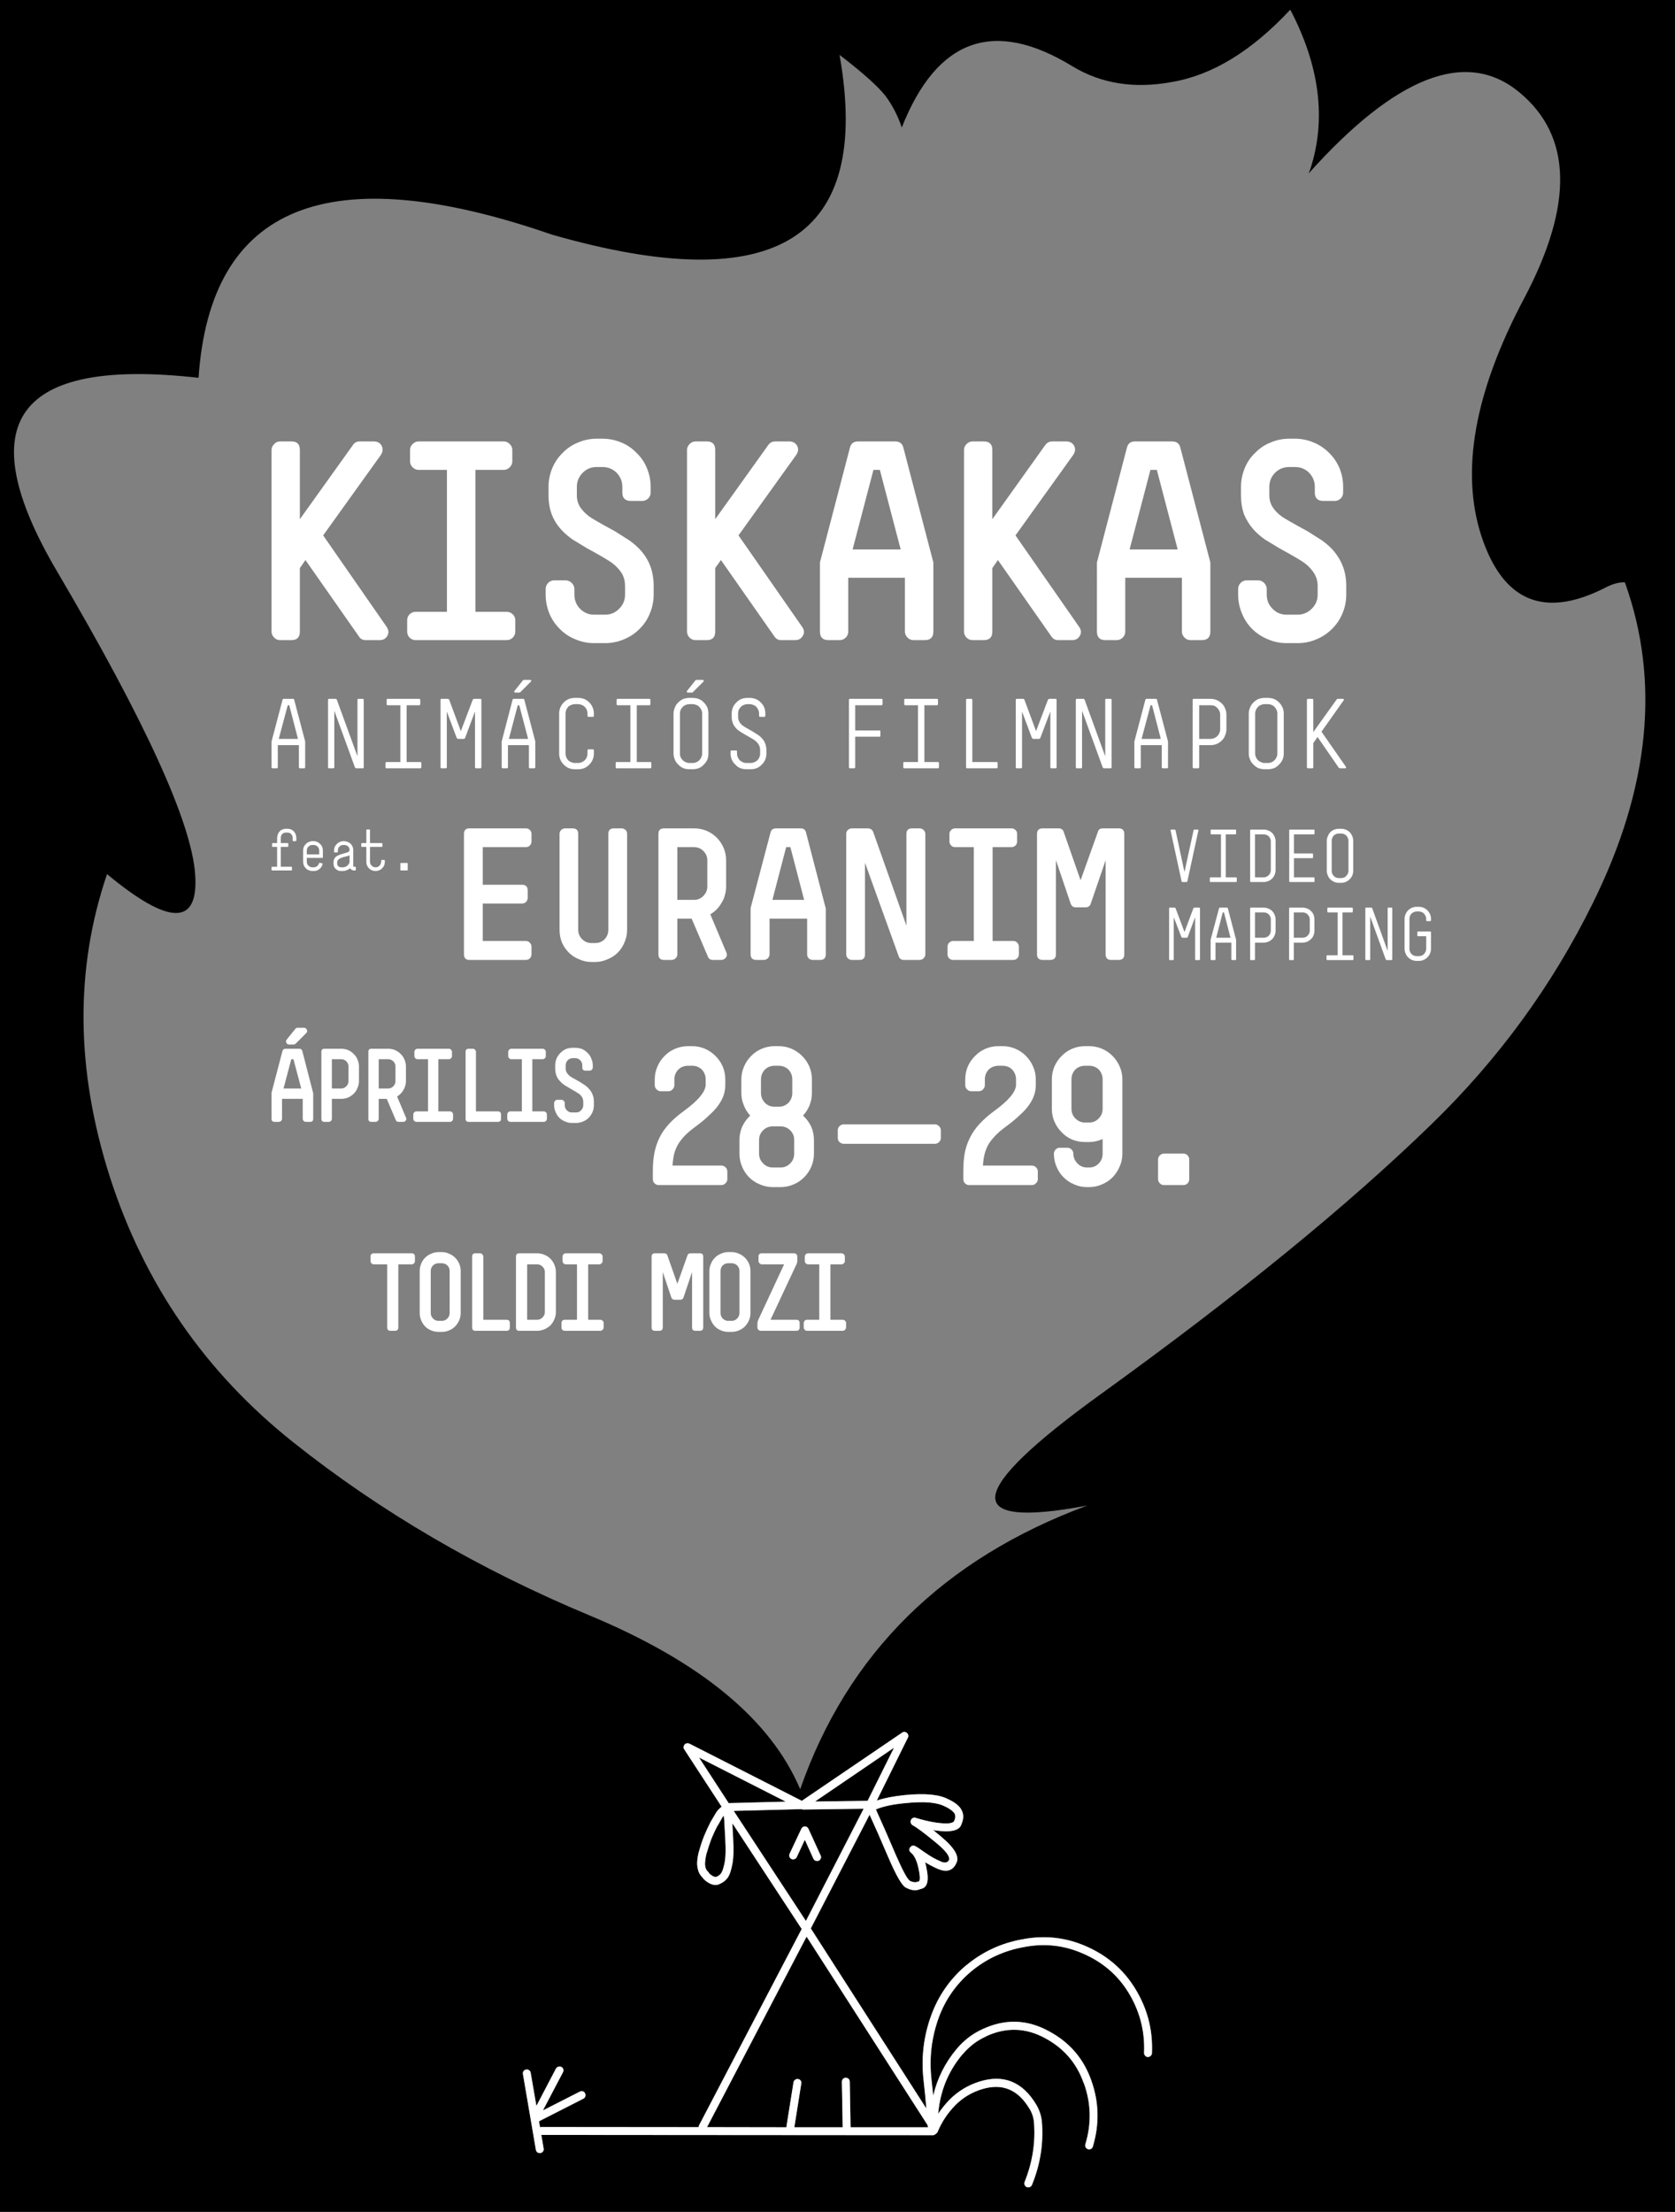 <?xml version="1.0" encoding="utf-8"?>
<!-- Generator: Adobe Illustrator 16.0.0, SVG Export Plug-In . SVG Version: 6.00 Build 0)  -->
<!DOCTYPE svg PUBLIC "-//W3C//DTD SVG 1.1//EN" "http://www.w3.org/Graphics/SVG/1.1/DTD/svg11.dtd">
<svg version="1.1" xmlns="http://www.w3.org/2000/svg" xmlns:xlink="http://www.w3.org/1999/xlink" x="0px" y="0px" width="615px"
	 height="812px" viewBox="0 0 615 812" enable-background="new 0 0 615 812" xml:space="preserve">
<rect x="0" y="0" width="615" height="812" fill="#808080" stroke="none"/>
<g id="Layer_8">
	<g>
		<g>
			<path fill-rule="evenodd" clip-rule="evenodd" fill="#FFFFFF" d="M110.1,165.15v25.45l19.5-27.25c0.566-0.867,1.4-1.3,2.5-1.3
				h5.1c1.4,0,2.383,0.55,2.95,1.65c0.533,1.066,0.434,2.167-0.3,3.3l-21.2,29.55l23.3,33.55c0.767,1.133,0.867,2.217,0.3,3.25
				c-0.567,1.1-1.517,1.65-2.85,1.65h-5.15c-1.1,0-1.933-0.467-2.5-1.4l-19.6-28l-2.05,2.95v23.3c0,2.1-1.033,3.15-3.1,3.15h-4.15
				c-0.867,0-1.583-0.3-2.15-0.9c-0.667-0.633-1-1.383-1-2.25v-66.7c0-0.8,0.333-1.517,1-2.15c0.566-0.633,1.283-0.95,2.15-0.95H107
				C109.067,162.05,110.1,163.083,110.1,165.15z M323.05,172.5h-2.35l-7.65,29.2h17.65L323.05,172.5z M262.6,190.6l19.5-27.25
				c0.633-0.867,1.5-1.3,2.6-1.3h5.05c1.367,0,2.35,0.55,2.95,1.65c0.533,1.066,0.417,2.167-0.35,3.3l-21.2,29.55l23.35,33.55
				c0.8,1.133,0.9,2.217,0.3,3.25c-0.6,1.1-1.55,1.65-2.85,1.65h-5.15c-1.066,0-1.9-0.467-2.5-1.4l-19.6-28l-2.1,2.95v23.3
				c0,2.1-1.033,3.15-3.1,3.15h-4.1c-0.833,0-1.566-0.3-2.2-0.9c-0.633-0.633-0.95-1.383-0.95-2.25v-66.7
				c0-0.8,0.317-1.517,0.95-2.15s1.367-0.95,2.2-0.95h4.1c2.067,0,3.1,1.034,3.1,3.1V190.6z M187.15,171.55
				c-0.633,0.633-1.35,0.95-2.15,0.95h-10.45v52.1H186c0.867,0,1.617,0.3,2.25,0.9s0.95,1.333,0.95,2.2v4.15
				c0,0.867-0.317,1.617-0.95,2.25c-0.633,0.6-1.383,0.9-2.25,0.9h-33.4c-0.833,0-1.567-0.3-2.2-0.9c-0.6-0.633-0.9-1.383-0.9-2.25
				v-4.15c0-0.867,0.3-1.6,0.9-2.2c0.633-0.6,1.367-0.9,2.2-0.9h11.5v-52.1h-10.4c-0.833,0-1.567-0.317-2.2-0.95
				s-0.95-1.35-0.95-2.15v-4.25c0-0.8,0.317-1.517,0.95-2.15s1.367-0.95,2.2-0.95H185c0.8,0,1.517,0.317,2.15,0.95
				s0.95,1.35,0.95,2.15v4.25C188.1,170.2,187.783,170.917,187.15,171.55z M201.4,181.85v-3.15c0-2.367,0.467-4.667,1.4-6.9
				c0.9-2.133,2.167-3.983,3.8-5.55c1.6-1.667,3.483-2.933,5.65-3.8c2.2-0.934,4.467-1.4,6.8-1.4h2.15c2.4,0,4.716,0.467,6.95,1.4
				c2.1,0.867,3.95,2.133,5.55,3.8c1.667,1.567,2.933,3.417,3.8,5.55c0.933,2.233,1.4,4.534,1.4,6.9v2.1c0,0.867-0.3,1.6-0.9,2.2
				c-0.667,0.6-1.4,0.9-2.2,0.9h-4.15c-2.1,0-3.15-1.033-3.15-3.1v-2.1c0-1.967-0.7-3.684-2.1-5.15c-1.433-1.4-3.167-2.1-5.2-2.1
				h-2.15c-2,0-3.7,0.7-5.1,2.1c-1.434,1.467-2.15,3.184-2.15,5.15v3.15c0,1.6,0.4,3.033,1.2,4.3c0.767,1.167,1.833,2.283,3.2,3.35
				c0.833,0.667,4.066,2.533,9.7,5.6l5.2,3.3c1.767,1.267,3.267,2.617,4.5,4.05c1.433,1.7,2.5,3.517,3.2,5.45
				c0.8,2.2,1.2,4.6,1.2,7.2v3.15c0,2.433-0.467,4.75-1.4,6.95c-0.867,2.167-2.133,4.066-3.8,5.7c-1.633,1.633-3.5,2.883-5.6,3.75
				c-2.233,0.967-4.567,1.45-7,1.45h-4.15c-2.367,0-4.667-0.483-6.9-1.45c-2.133-0.867-4-2.117-5.6-3.75
				c-1.667-1.633-2.95-3.533-3.85-5.7c-0.9-2.2-1.35-4.517-1.35-6.95v-2c0-0.867,0.3-1.617,0.9-2.25
				c0.633-0.633,1.367-0.95,2.2-0.95h4.2c0.867,0,1.617,0.317,2.25,0.95c0.667,0.633,1,1.383,1,2.25v2c0,2.067,0.684,3.8,2.05,5.2
				c1.433,1.466,3.133,2.2,5.1,2.2h4.15c2.033,0,3.75-0.733,5.15-2.2c1.433-1.4,2.15-3.133,2.15-5.2v-3.15
				c0-1.667-0.383-3.184-1.15-4.55c-0.767-1.267-1.85-2.466-3.25-3.6c-1.133-0.934-4.333-2.833-9.6-5.7l-5.2-3.15
				c-1.8-1.267-3.3-2.583-4.5-3.95c-1.4-1.6-2.466-3.35-3.2-5.25C201.8,186.767,201.4,184.417,201.4,181.85z M424.75,172.5h-2.35
				l-7.65,29.2h17.65L424.75,172.5z M416.75,162.05h13.6c1.667,0,2.684,0.784,3.051,2.35l11,42.1v25.35c0,2.1-1.051,3.15-3.15,3.15
				h-4.15c-0.833,0-1.55-0.3-2.149-0.9c-0.667-0.633-1-1.383-1-2.25V212.1h-20.8v19.75c0,0.867-0.317,1.617-0.95,2.25
				c-0.634,0.6-1.367,0.9-2.2,0.9h-4.1c-2.101,0-3.15-1.05-3.15-3.15V206.5l11-42.1C414.116,162.833,415.116,162.05,416.75,162.05z
				 M328.65,162.05c1.666,0,2.683,0.784,3.05,2.35l11,42.1v25.35c0,2.1-1.05,3.15-3.15,3.15H335.4c-0.834,0-1.551-0.3-2.15-0.9
				c-0.667-0.633-1-1.383-1-2.25V212.1h-20.8v19.75c0,0.867-0.316,1.617-0.95,2.25c-0.634,0.6-1.366,0.9-2.2,0.9h-4.1
				c-2.1,0-3.15-1.05-3.15-3.15V206.5l11-42.1c0.367-1.566,1.384-2.35,3.05-2.35H328.65z M364.35,165.15v25.45l19.45-27.25
				c0.634-0.867,1.5-1.3,2.601-1.3h5.05c1.366,0,2.35,0.55,2.95,1.65c0.533,1.066,0.416,2.167-0.351,3.3l-21.2,29.55L396.2,230.1
				c0.8,1.133,0.899,2.217,0.3,3.25c-0.6,1.1-1.55,1.65-2.85,1.65h-5.101c-1.1,0-1.95-0.467-2.55-1.4l-19.6-28l-2.051,2.95v23.3
				c0,2.1-1.05,3.15-3.149,3.15H357.1c-0.833,0-1.566-0.3-2.199-0.9c-0.634-0.633-0.95-1.383-0.95-2.25v-66.7
				c0-0.8,0.316-1.517,0.95-2.15c0.633-0.633,1.366-0.95,2.199-0.95h4.101C363.3,162.05,364.35,163.083,364.35,165.15z M491.8,171.8
				c0.9,2.233,1.351,4.534,1.351,6.9v2.1c0,0.867-0.301,1.6-0.9,2.2c-0.634,0.6-1.35,0.9-2.15,0.9H485.9
				c-2.101,0-3.15-1.033-3.15-3.1v-2.1c0-1.967-0.7-3.684-2.1-5.15c-1.4-1.4-3.117-2.1-5.15-2.1h-2.15c-2.033,0-3.767,0.7-5.199,2.1
				c-1.4,1.467-2.101,3.184-2.101,5.15v3.15c0,1.6,0.4,3.033,1.2,4.3c0.733,1.167,1.8,2.283,3.2,3.35
				c0.866,0.667,4.116,2.533,9.75,5.6l5.2,3.3c1.767,1.267,3.25,2.617,4.449,4.05c1.4,1.7,2.467,3.517,3.2,5.45
				c0.834,2.2,1.25,4.6,1.25,7.2v3.15c0,2.433-0.467,4.75-1.399,6.95c-0.9,2.167-2.184,4.066-3.851,5.7
				c-1.633,1.633-3.5,2.883-5.6,3.75c-2.2,0.967-4.533,1.45-7,1.45h-4.101c-2.399,0-4.699-0.483-6.899-1.45
				c-2.134-0.867-4.033-2.117-5.7-3.75c-1.634-1.633-2.884-3.533-3.75-5.7c-0.934-2.2-1.4-4.517-1.4-6.95v-2
				c0-0.867,0.301-1.617,0.9-2.25c0.634-0.633,1.366-0.95,2.2-0.95h4.2c0.866,0,1.616,0.317,2.25,0.95
				c0.633,0.633,0.949,1.383,0.949,2.25v2c0,2.067,0.7,3.8,2.101,5.2c1.399,1.466,3.116,2.2,5.149,2.2h4.101
				c2,0,3.733-0.733,5.2-2.2c1.433-1.4,2.149-3.133,2.149-5.2v-3.15c0-1.667-0.416-3.184-1.25-4.55
				c-0.733-1.267-1.816-2.466-3.25-3.6c-1.133-0.934-4.333-2.833-9.6-5.7l-5.2-3.15c-1.8-1.267-3.283-2.583-4.45-3.95
				c-1.366-1.6-2.45-3.35-3.25-5.25c-0.767-2.133-1.149-4.483-1.149-7.05v-3.15c0-2.367,0.466-4.667,1.399-6.9
				c0.867-2.133,2.134-3.983,3.8-5.55c1.601-1.667,3.483-2.933,5.65-3.8c2.167-0.934,4.45-1.4,6.85-1.4h2.15
				c2.366,0,4.65,0.467,6.85,1.4c2.101,0.867,3.983,2.133,5.65,3.8C489.6,167.817,490.866,169.667,491.8,171.8z"/>
		</g>
		<g>
			<path fill-rule="evenodd" clip-rule="evenodd" fill="#FFFFFF" d="M214.7,259.5c-0.333-0.333-0.7-0.567-1.1-0.7
				c-0.434-0.2-0.883-0.3-1.35-0.3h-1.15c-0.467,0-0.917,0.1-1.35,0.3c-0.433,0.133-0.817,0.367-1.15,0.7
				c-0.267,0.333-0.5,0.7-0.7,1.1c-0.167,0.433-0.25,0.883-0.25,1.35v14.7c0,0.467,0.083,0.917,0.25,1.35
				c0.2,0.4,0.434,0.767,0.7,1.1c0.333,0.3,0.717,0.533,1.15,0.7c0.433,0.2,0.883,0.3,1.35,0.3h1.15c0.467,0,0.917-0.1,1.35-0.3
				c0.4-0.167,0.767-0.4,1.1-0.7c0.333-0.333,0.583-0.7,0.75-1.1c0.167-0.433,0.25-0.883,0.25-1.35v-1.15c0-0.267,0.133-0.4,0.4-0.4
				h1.55c0.267,0,0.4,0.133,0.4,0.4v1.15c0,0.8-0.15,1.55-0.45,2.25c-0.3,0.7-0.717,1.3-1.25,1.8c-0.533,0.566-1.15,1-1.85,1.3
				c-0.7,0.267-1.45,0.4-2.25,0.4h-1.15c-0.8,0-1.55-0.133-2.25-0.4c-0.7-0.3-1.317-0.733-1.85-1.3c-0.533-0.5-0.95-1.1-1.25-1.8
				c-0.3-0.7-0.45-1.45-0.45-2.25v-14.7c0-0.767,0.15-1.517,0.45-2.25c0.3-0.7,0.717-1.317,1.25-1.85s1.15-0.95,1.85-1.25
				c0.733-0.267,1.483-0.4,2.25-0.4h1.15c0.8,0,1.55,0.133,2.25,0.4c0.7,0.3,1.317,0.717,1.85,1.25s0.95,1.15,1.25,1.85
				c0.3,0.733,0.45,1.483,0.45,2.25v0.8c0,0.267-0.133,0.4-0.4,0.4h-1.55c-0.267,0-0.4-0.133-0.4-0.4v-0.8
				c0-0.467-0.083-0.917-0.25-1.35C215.283,260.2,215.033,259.833,214.7,259.5z M238.8,258.5c0,0.267-0.133,0.4-0.4,0.4h-4.6v20.85
				h5c0.233,0,0.35,0.117,0.35,0.35v1.55c0,0.267-0.117,0.4-0.35,0.4h-12.4c-0.233,0-0.35-0.133-0.35-0.4v-1.55
				c0-0.233,0.117-0.35,0.35-0.35h5.05V258.9h-4.65c-0.267,0-0.4-0.133-0.4-0.4v-1.55c0-0.267,0.133-0.4,0.4-0.4h11.6
				c0.267,0,0.4,0.133,0.4,0.4V258.5z M190.65,258.9h-0.55l-3.25,12.35h7.05L190.65,258.9z M188.6,256.55h3.5
				c0.233,0,0.367,0.1,0.4,0.3l4.05,15.35v9.45c0,0.267-0.133,0.4-0.4,0.4h-1.55c-0.267,0-0.4-0.133-0.4-0.4v-8.1h-7.7v8.1
				c0,0.267-0.133,0.4-0.4,0.4h-1.55c-0.233,0-0.35-0.133-0.35-0.4v-9.45l4-15.35C188.267,256.65,188.4,256.55,188.6,256.55z
				 M195.05,249.8c0.034,0.167-0.017,0.317-0.15,0.45l-3.9,3.9c0,0.033-0.1,0.067-0.3,0.1h-1.5c-0.2,0-0.317-0.083-0.35-0.25
				c-0.133-0.1-0.117-0.217,0.05-0.35l3.1-3.9c0-0.033,0.083-0.083,0.25-0.15h2.35C194.833,249.6,194.983,249.667,195.05,249.8z
				 M253.15,256.2h1.15c0.767,0,1.534,0.133,2.3,0.4c0.7,0.3,1.3,0.717,1.8,1.25c0.533,0.533,0.967,1.15,1.3,1.85
				c0.267,0.733,0.4,1.483,0.4,2.25v14.7c0,0.8-0.133,1.55-0.4,2.25c-0.333,0.7-0.767,1.3-1.3,1.8c-0.5,0.566-1.1,1-1.8,1.3
				c-0.767,0.267-1.533,0.4-2.3,0.4h-1.15c-0.8,0-1.566-0.133-2.3-0.4c-0.667-0.3-1.267-0.733-1.8-1.3
				c-0.566-0.5-0.983-1.1-1.25-1.8c-0.333-0.7-0.5-1.45-0.5-2.25v-14.7c0-0.767,0.167-1.517,0.5-2.25
				c0.267-0.7,0.684-1.317,1.25-1.85c0.534-0.533,1.133-0.95,1.8-1.25C251.583,256.333,252.35,256.2,253.15,256.2z M254.3,258.5
				h-1.15c-0.5,0-0.95,0.1-1.35,0.3c-0.433,0.133-0.8,0.367-1.1,0.7c-0.333,0.333-0.6,0.7-0.8,1.1
				c-0.167,0.433-0.25,0.883-0.25,1.35v14.7c0,0.467,0.083,0.917,0.25,1.35c0.2,0.4,0.467,0.767,0.8,1.1
				c0.3,0.3,0.667,0.533,1.1,0.7c0.4,0.2,0.85,0.3,1.35,0.3h1.15c0.467,0,0.934-0.1,1.4-0.3c0.4-0.167,0.75-0.4,1.05-0.7
				c0.333-0.333,0.583-0.7,0.75-1.1c0.2-0.433,0.3-0.883,0.3-1.35v-14.7c0-0.467-0.1-0.917-0.3-1.35
				c-0.167-0.4-0.417-0.767-0.75-1.1c-0.3-0.333-0.65-0.567-1.05-0.7C255.233,258.6,254.767,258.5,254.3,258.5z M258.4,249.8
				c0.033,0.167-0.017,0.317-0.15,0.45l-3.9,3.9c0,0.033-0.083,0.067-0.25,0.1h-1.5c-0.233,0-0.367-0.083-0.4-0.25
				c-0.1-0.1-0.083-0.217,0.05-0.35l3.1-3.9c0-0.033,0.1-0.083,0.3-0.15h2.3C258.183,249.6,258.333,249.667,258.4,249.8z
				 M275.2,256.2c0.8,0,1.55,0.133,2.25,0.4c0.733,0.3,1.35,0.717,1.85,1.25c0.567,0.533,1,1.15,1.3,1.85
				c0.267,0.733,0.4,1.483,0.4,2.25v0.8c0,0.267-0.117,0.4-0.35,0.4h-1.55c-0.267,0-0.4-0.133-0.4-0.4v-0.8
				c0-0.467-0.1-0.917-0.3-1.35c-0.167-0.4-0.4-0.767-0.7-1.1c-0.333-0.333-0.7-0.567-1.1-0.7c-0.467-0.2-0.934-0.3-1.4-0.3h-0.7
				c-0.5,0-0.967,0.1-1.4,0.3c-0.4,0.133-0.767,0.367-1.1,0.7c-0.3,0.333-0.55,0.7-0.75,1.1c-0.167,0.433-0.25,0.883-0.25,1.35v1.2
				c0,0.633,0.15,1.233,0.45,1.8c0.233,0.466,0.617,0.917,1.15,1.35c0.5,0.4,1.7,1.117,3.6,2.15l1.9,1.2
				c0.7,0.434,1.25,0.9,1.65,1.4c0.567,0.567,0.967,1.2,1.2,1.9c0.3,0.767,0.45,1.617,0.45,2.55v1.15c0,0.8-0.15,1.55-0.45,2.25
				c-0.3,0.7-0.717,1.3-1.25,1.8c-0.534,0.566-1.15,1-1.85,1.3c-0.7,0.267-1.45,0.4-2.25,0.4h-1.5c-0.833,0-1.6-0.133-2.3-0.4
				c-0.7-0.3-1.3-0.733-1.8-1.3c-0.567-0.5-1-1.1-1.3-1.8c-0.3-0.7-0.45-1.45-0.45-2.25v-0.8c0-0.233,0.133-0.35,0.4-0.35h1.55
				c0.267,0,0.4,0.117,0.4,0.35v0.8c0,0.467,0.1,0.917,0.3,1.35c0.167,0.4,0.4,0.767,0.7,1.1c0.333,0.3,0.7,0.533,1.1,0.7
				c0.433,0.2,0.9,0.3,1.4,0.3h1.5c0.467,0,0.933-0.1,1.4-0.3c0.4-0.167,0.767-0.4,1.1-0.7c0.333-0.333,0.566-0.7,0.7-1.1
				c0.2-0.433,0.3-0.883,0.3-1.35v-1.15c0-0.733-0.15-1.4-0.45-2c-0.267-0.5-0.667-0.983-1.2-1.45c-0.534-0.466-1.733-1.2-3.6-2.2
				l-1.85-1.1c-0.7-0.433-1.283-0.9-1.75-1.4c-0.5-0.533-0.883-1.133-1.15-1.8c-0.3-0.733-0.45-1.533-0.45-2.4v-1.2
				c0-0.767,0.15-1.517,0.45-2.25c0.3-0.7,0.733-1.317,1.3-1.85c0.5-0.533,1.1-0.95,1.8-1.25c0.733-0.267,1.5-0.4,2.3-0.4H275.2z
				 M161.75,281.65v-24.7c0-0.267,0.117-0.4,0.35-0.4h2.45l0.35,0.25l4.3,11.6l4.4-11.6l0.4-0.25h2.35c0.267,0,0.4,0.133,0.4,0.4
				v24.7c0,0.267-0.133,0.4-0.4,0.4h-1.55c-0.267,0-0.4-0.133-0.4-0.4V261.2l-3.65,9.75l-0.3,0.3h-2.35l-0.4-0.3l-3.65-9.75v20.45
				c0,0.267-0.133,0.4-0.4,0.4h-1.55C161.867,282.05,161.75,281.917,161.75,281.65z M153.9,256.55c0.267,0,0.4,0.133,0.4,0.4v1.55
				c0,0.267-0.133,0.4-0.4,0.4h-4.6v20.85h5c0.267,0,0.4,0.117,0.4,0.35v1.55c0,0.267-0.133,0.4-0.4,0.4h-12.35
				c-0.267,0-0.4-0.133-0.4-0.4v-1.55c0-0.233,0.133-0.35,0.4-0.35H147V258.9h-4.65c-0.267,0-0.4-0.133-0.4-0.4v-1.55
				c0-0.267,0.133-0.4,0.4-0.4H153.9z M106.2,258.9h-0.55l-3.3,12.35h7.05L106.2,258.9z M103.75,256.85c0.033-0.2,0.167-0.3,0.4-0.3
				h3.45c0.233,0,0.367,0.1,0.4,0.3l4.05,15.35v9.45c0,0.267-0.133,0.4-0.4,0.4h-1.55c-0.233,0-0.35-0.133-0.35-0.4v-8.1H102v8.1
				c0,0.267-0.117,0.4-0.35,0.4h-1.55c-0.267,0-0.4-0.133-0.4-0.4v-9.45L103.75,256.85z M120.45,256.95c0-0.267,0.117-0.4,0.35-0.4
				h2.5l0.35,0.25l7.6,20.85v-20.7c0-0.267,0.133-0.4,0.4-0.4h1.55c0.233,0,0.35,0.133,0.35,0.4v24.7c0,0.267-0.117,0.4-0.35,0.4
				h-2.5l-0.35-0.25l-7.6-20.85v20.7c0,0.267-0.133,0.4-0.4,0.4h-1.55c-0.233,0-0.35-0.133-0.35-0.4V256.95z M387.55,256.55
				c0.267,0,0.4,0.133,0.4,0.4v24.7c0,0.267-0.134,0.4-0.4,0.4H386c-0.233,0-0.35-0.133-0.35-0.4V261.2l-3.7,9.75l-0.3,0.3H379.3
				l-0.399-0.3l-3.65-9.75v20.45c0,0.267-0.134,0.4-0.4,0.4h-1.55c-0.233,0-0.35-0.133-0.35-0.4v-24.7c0-0.267,0.116-0.4,0.35-0.4
				h2.45l0.35,0.25l4.301,11.6l4.399-11.6l0.4-0.25H387.55z M324.05,256.95v1.55c0,0.267-0.133,0.4-0.399,0.4H314v9.25h8.9
				c0.233,0,0.35,0.133,0.35,0.4v1.55c0,0.233-0.116,0.35-0.35,0.35H314v11.2c0,0.267-0.134,0.4-0.4,0.4h-1.55
				c-0.233,0-0.35-0.133-0.35-0.4v-24.7c0-0.267,0.116-0.4,0.35-0.4h11.601C323.917,256.55,324.05,256.683,324.05,256.95z
				 M344.4,256.95v1.55c0,0.267-0.134,0.4-0.4,0.4h-4.6v20.85h5c0.233,0,0.35,0.117,0.35,0.35v1.55c0,0.267-0.116,0.4-0.35,0.4H332
				c-0.233,0-0.35-0.133-0.35-0.4v-1.55c0-0.233,0.116-0.35,0.35-0.35h5.05V258.9H332.4c-0.267,0-0.4-0.133-0.4-0.4v-1.55
				c0-0.267,0.134-0.4,0.4-0.4H344C344.267,256.55,344.4,256.683,344.4,256.95z M354.7,256.95c0-0.267,0.133-0.4,0.399-0.4h1.5
				c0.267,0,0.4,0.133,0.4,0.4v22.8h8.9c0.267,0,0.399,0.117,0.399,0.35v1.55c0,0.267-0.133,0.4-0.399,0.4H355.1
				c-0.267,0-0.399-0.133-0.399-0.4V256.95z M467.95,259.5c-0.3-0.333-0.65-0.567-1.05-0.7c-0.434-0.2-0.9-0.3-1.4-0.3h-1.15
				c-0.5,0-0.949,0.1-1.35,0.3c-0.434,0.133-0.8,0.367-1.1,0.7c-0.334,0.333-0.584,0.7-0.75,1.1c-0.2,0.433-0.301,0.883-0.301,1.35
				v14.7c0,0.467,0.101,0.917,0.301,1.35c0.166,0.4,0.416,0.767,0.75,1.1c0.3,0.3,0.666,0.533,1.1,0.7c0.4,0.2,0.85,0.3,1.35,0.3
				h1.15c0.5,0,0.967-0.1,1.4-0.3c0.399-0.167,0.75-0.4,1.05-0.7c0.333-0.333,0.583-0.7,0.75-1.1c0.2-0.433,0.3-0.883,0.3-1.35
				v-14.7c0-0.467-0.1-0.917-0.3-1.35C468.533,260.2,468.283,259.833,467.95,259.5z M467.8,256.6c0.7,0.3,1.3,0.717,1.8,1.25
				c0.534,0.533,0.967,1.15,1.301,1.85c0.3,0.733,0.449,1.483,0.449,2.25v14.7c0,0.8-0.149,1.55-0.449,2.25
				c-0.334,0.7-0.767,1.3-1.301,1.8c-0.5,0.566-1.1,1-1.8,1.3c-0.767,0.267-1.533,0.4-2.3,0.4h-1.15c-0.767,0-1.533-0.133-2.3-0.4
				c-0.666-0.3-1.267-0.733-1.8-1.3c-0.566-0.5-0.983-1.1-1.25-1.8c-0.333-0.7-0.5-1.45-0.5-2.25v-14.7
				c0-0.767,0.167-1.517,0.5-2.25c0.267-0.7,0.684-1.317,1.25-1.85c0.533-0.533,1.134-0.95,1.8-1.25c0.767-0.267,1.533-0.4,2.3-0.4
				h1.15C466.267,256.2,467.033,256.333,467.8,256.6z M480.25,256.55h1.55c0.267,0,0.4,0.133,0.4,0.4v11.8l8.6-12
				c0.167-0.133,0.267-0.2,0.3-0.2h1.9c0.233,0,0.366,0.067,0.4,0.2c0.066,0.133,0.05,0.25-0.051,0.35l-8.149,11.5l8.899,12.8
				c0.267,0.434,0.184,0.65-0.25,0.65H491.9l-0.351-0.2l-7.8-11.3l-1.55,2.25v8.85c0,0.267-0.134,0.4-0.4,0.4h-1.55
				c-0.267,0-0.4-0.133-0.4-0.4v-24.7C479.85,256.683,479.983,256.55,480.25,256.55z M405.8,256.95c0-0.267,0.134-0.4,0.4-0.4h1.55
				c0.267,0,0.4,0.133,0.4,0.4v24.7c0,0.267-0.134,0.4-0.4,0.4h-2.5l-0.35-0.25l-7.601-20.85v20.7c0,0.267-0.116,0.4-0.35,0.4h-1.55
				c-0.267,0-0.4-0.133-0.4-0.4v-24.7c0-0.267,0.134-0.4,0.4-0.4h2.5l0.3,0.25l7.6,20.85V256.95z M423,258.9h-0.55l-3.3,12.35h7.05
				L423,258.9z M420.55,256.85c0.033-0.2,0.167-0.3,0.4-0.3h3.5c0.2,0,0.316,0.1,0.35,0.3l4.05,15.35v9.45
				c0,0.267-0.116,0.4-0.35,0.4h-1.55c-0.267,0-0.4-0.133-0.4-0.4v-8.1h-7.7v8.1c0,0.267-0.133,0.4-0.399,0.4h-1.55
				c-0.267,0-0.4-0.133-0.4-0.4v-9.45L420.55,256.85z M437.9,256.95c0-0.267,0.133-0.4,0.399-0.4h6.2c0.767,0,1.517,0.15,2.25,0.45
				c0.667,0.3,1.283,0.717,1.85,1.25c0.567,0.533,0.967,1.133,1.2,1.8c0.334,0.733,0.5,1.5,0.5,2.3v5.4
				c0,0.767-0.166,1.517-0.5,2.25c-0.233,0.7-0.633,1.317-1.2,1.85c-0.566,0.566-1.183,0.983-1.85,1.25
				c-0.733,0.3-1.483,0.45-2.25,0.45h-4.2v8.1c0,0.267-0.149,0.4-0.45,0.4h-1.55c-0.267,0-0.399-0.133-0.399-0.4V256.95z
				 M440.3,258.9v12.35h4.2c0.467,0,0.917-0.1,1.35-0.3c0.434-0.167,0.801-0.417,1.101-0.75c0.333-0.3,0.583-0.65,0.75-1.05
				c0.2-0.467,0.3-0.933,0.3-1.4v-5.4c0-0.5-0.1-0.95-0.3-1.35c-0.167-0.4-0.417-0.767-0.75-1.1c-0.3-0.333-0.667-0.6-1.101-0.8
				c-0.433-0.133-0.883-0.2-1.35-0.2H440.3z"/>
		</g>
		<g>
			<path fill-rule="evenodd" clip-rule="evenodd" fill="#FFFFFF" d="M210.4,384.65h0.75c0.867,0,1.717,0.15,2.55,0.45
				c0.767,0.333,1.45,0.816,2.05,1.45c0.6,0.567,1.05,1.25,1.35,2.05c0.367,0.8,0.55,1.633,0.55,2.5v0.8c0,0.3-0.117,0.567-0.35,0.8
				c-0.233,0.233-0.5,0.35-0.8,0.35H215c-0.8,0-1.2-0.383-1.2-1.15v-0.8c0-0.733-0.267-1.367-0.8-1.9c-0.5-0.5-1.117-0.75-1.85-0.75
				h-0.75c-0.767,0-1.417,0.25-1.95,0.75c-0.5,0.533-0.75,1.167-0.75,1.9v1.15c0,0.6,0.15,1.133,0.45,1.6
				c0.267,0.433,0.65,0.85,1.15,1.25c0.3,0.233,1.483,0.917,3.55,2.05l1.95,1.25c0.633,0.467,1.167,0.967,1.6,1.5
				c0.533,0.6,0.934,1.267,1.2,2c0.3,0.767,0.45,1.633,0.45,2.6v1.2c0,0.9-0.167,1.75-0.5,2.55c-0.333,0.767-0.8,1.467-1.4,2.1
				c-0.6,0.601-1.283,1.051-2.05,1.351c-0.833,0.366-1.7,0.55-2.6,0.55H210c-0.9,0-1.75-0.184-2.55-0.55
				c-0.767-0.3-1.467-0.75-2.1-1.351c-0.6-0.633-1.05-1.333-1.35-2.1c-0.367-0.8-0.55-1.65-0.55-2.55v-0.8
				c0-0.267,0.117-0.517,0.35-0.75c0.233-0.267,0.5-0.4,0.8-0.4h1.55c0.333,0,0.617,0.133,0.85,0.4
				c0.233,0.233,0.35,0.483,0.35,0.75v0.8c0,0.733,0.25,1.366,0.75,1.899c0.533,0.534,1.167,0.801,1.9,0.801h1.5
				c0.767,0,1.383-0.267,1.85-0.801c0.533-0.533,0.8-1.167,0.8-1.899v-1.2c0-0.6-0.133-1.15-0.4-1.65
				c-0.267-0.467-0.65-0.9-1.15-1.3c-0.467-0.333-1.667-1.05-3.6-2.15l-1.9-1.15c-0.633-0.467-1.167-0.95-1.6-1.45
				c-0.533-0.566-0.933-1.216-1.2-1.95c-0.3-0.767-0.45-1.633-0.45-2.6v-1.15c0-0.867,0.167-1.7,0.5-2.5
				c0.333-0.8,0.8-1.483,1.4-2.05c0.633-0.633,1.317-1.117,2.05-1.45C208.633,384.8,209.5,384.65,210.4,384.65z M191.6,388.85h-3.85
				c-0.3,0-0.567-0.117-0.8-0.35c-0.233-0.233-0.35-0.5-0.35-0.8v-1.55c0-0.3,0.117-0.566,0.35-0.8c0.233-0.233,0.5-0.35,0.8-0.35
				h11.5c0.3,0,0.567,0.117,0.8,0.35c0.233,0.233,0.35,0.5,0.35,0.8v1.55c0,0.3-0.117,0.566-0.35,0.8
				c-0.233,0.233-0.5,0.35-0.8,0.35h-3.8V408h4.2c0.333,0,0.6,0.116,0.8,0.35c0.233,0.2,0.35,0.467,0.35,0.801v1.55
				c0,0.333-0.117,0.6-0.35,0.8c-0.2,0.233-0.467,0.35-0.8,0.35h-12.3c-0.267,0-0.517-0.116-0.75-0.35
				c-0.233-0.2-0.35-0.467-0.35-0.8v-1.55c0-0.334,0.117-0.601,0.35-0.801c0.233-0.233,0.483-0.35,0.75-0.35h4.25V388.85z
				 M170.95,386.15c0-0.767,0.383-1.15,1.15-1.15h1.5c0.3,0,0.566,0.117,0.8,0.35s0.35,0.5,0.35,0.8V408h8.05
				c0.767,0,1.15,0.384,1.15,1.15v1.55c0,0.767-0.383,1.149-1.15,1.149h-10.7c-0.767,0-1.15-0.383-1.15-1.149V386.15z M152.15,387.7
				v-1.55c0-0.3,0.117-0.566,0.35-0.8c0.2-0.233,0.467-0.35,0.8-0.35h11.5c0.3,0,0.567,0.117,0.8,0.35s0.35,0.5,0.35,0.8v1.55
				c0,0.3-0.117,0.566-0.35,0.8s-0.5,0.35-0.8,0.35h-3.85V408h4.25c0.333,0,0.6,0.116,0.8,0.35c0.233,0.2,0.35,0.467,0.35,0.801
				v1.55c0,0.333-0.117,0.6-0.35,0.8c-0.2,0.233-0.467,0.35-0.8,0.35h-12.3c-0.3,0-0.566-0.116-0.8-0.35
				c-0.233-0.2-0.35-0.467-0.35-0.8v-1.55c0-0.334,0.117-0.601,0.35-0.801c0.233-0.233,0.5-0.35,0.8-0.35h4.25v-19.15h-3.85
				c-0.333,0-0.6-0.117-0.8-0.35C152.267,388.267,152.15,388,152.15,387.7z M144.4,389.6c-0.533-0.5-1.167-0.75-1.9-0.75h-3.45
				v10.75h3.45c0.733,0,1.367-0.267,1.9-0.8c0.533-0.533,0.8-1.183,0.8-1.95v-5.35C145.2,390.767,144.933,390.133,144.4,389.6z
				 M127.95,391.5c0-0.733-0.267-1.367-0.8-1.9c-0.533-0.5-1.167-0.75-1.9-0.75h-3.4v10.75h3.4c0.733,0,1.367-0.267,1.9-0.8
				c0.533-0.533,0.8-1.183,0.8-1.95V391.5z M135.25,386.15c0-0.767,0.383-1.15,1.15-1.15h6.1c0.9,0,1.75,0.167,2.55,0.5
				c0.767,0.333,1.467,0.817,2.1,1.45c0.567,0.566,1.017,1.233,1.35,2c0.367,0.833,0.55,1.683,0.55,2.55v5.35
				c0,0.633-0.083,1.217-0.25,1.75c-0.167,0.566-0.4,1.1-0.7,1.6c-0.567,0.966-1.333,1.75-2.3,2.35l3.25,7.7
				c0.2,0.4,0.184,0.767-0.05,1.1c-0.233,0.334-0.567,0.5-1,0.5h-1.65c-0.533,0-0.883-0.233-1.05-0.699l-3.3-7.75h-2.95v7.3
				c0,0.333-0.117,0.6-0.35,0.8c-0.233,0.233-0.5,0.35-0.8,0.35h-1.5c-0.767,0-1.15-0.383-1.15-1.149V386.15z M118,386.15
				c0-0.767,0.383-1.15,1.15-1.15h6.1c0.9,0,1.767,0.167,2.6,0.5c0.733,0.333,1.417,0.817,2.05,1.45c0.6,0.566,1.05,1.233,1.35,2
				c0.367,0.833,0.55,1.683,0.55,2.55v5.35c0,0.9-0.183,1.75-0.55,2.55c-0.3,0.8-0.75,1.5-1.35,2.1c-0.633,0.6-1.316,1.067-2.05,1.4
				c-0.833,0.333-1.7,0.5-2.6,0.5h-3.4v7.3c0,0.333-0.117,0.6-0.35,0.8c-0.233,0.233-0.5,0.35-0.8,0.35h-1.55
				c-0.767,0-1.15-0.383-1.15-1.149V386.15z M109.85,385c0.6,0,0.983,0.283,1.15,0.85l4,15.5v9.35c0,0.767-0.383,1.149-1.15,1.149
				h-1.5c-0.333,0-0.617-0.116-0.85-0.35c-0.233-0.2-0.35-0.467-0.35-0.8v-7.3h-7.6v7.3c0,0.333-0.117,0.6-0.35,0.8
				c-0.233,0.233-0.5,0.35-0.8,0.35h-1.55c-0.767,0-1.15-0.383-1.15-1.149v-9.55l4-15.3c0.167-0.567,0.55-0.85,1.15-0.85H109.85z
				 M107.75,388.85h-0.8l-2.85,10.75h6.5L107.75,388.85z M111.6,377.3c0.533,0,0.883,0.25,1.05,0.75
				c0.233,0.434,0.15,0.85-0.25,1.25l-3.85,3.85c-0.233,0.2-0.5,0.3-0.8,0.3h-1.55c-0.534,0-0.883-0.2-1.05-0.6
				c-0.233-0.434-0.183-0.85,0.15-1.25l3.1-3.85c0.233-0.3,0.517-0.45,0.85-0.45H111.6z"/>
		</g>
		<g>
			<path fill-rule="evenodd" clip-rule="evenodd" fill="#FFFFFF" d="M425.2,432.85V425.7c0-0.601,0.217-1.117,0.649-1.55
				c0.434-0.434,0.934-0.65,1.5-0.65h7.2c0.566,0,1.066,0.217,1.5,0.65c0.4,0.433,0.601,0.949,0.601,1.55v7.149
				c0,0.634-0.2,1.15-0.601,1.551c-0.434,0.433-0.934,0.649-1.5,0.649h-7.2c-0.6,0-1.1-0.217-1.5-0.649
				C425.417,434,425.2,433.483,425.2,432.85z M286.6,413.5h-2.85c-1.4,0-2.583,0.483-3.55,1.45c-1,0.967-1.5,2.149-1.5,3.55v5
				c0,1.4,0.5,2.6,1.5,3.6c0.966,1,2.15,1.5,3.55,1.5h2.85c1.367,0,2.55-0.5,3.55-1.5c0.967-1,1.45-2.199,1.45-3.6v-5
				c0-1.4-0.483-2.583-1.45-3.55C289.15,413.983,287.967,413.5,286.6,413.5z M308.25,413.4c0.467-0.434,0.983-0.65,1.55-0.65h33.45
				c0.566,0,1.066,0.217,1.5,0.65c0.467,0.433,0.7,0.949,0.7,1.55v2.85c0,0.566-0.233,1.066-0.7,1.5
				c-0.434,0.4-0.934,0.601-1.5,0.601H309.8c-0.566,0-1.083-0.2-1.55-0.601c-0.434-0.434-0.65-0.934-0.65-1.5v-2.85
				C307.6,414.35,307.816,413.833,308.25,413.4z M285.9,391.25h-1.45c-1.434,0-2.633,0.467-3.6,1.4
				c-0.967,1.033-1.45,2.233-1.45,3.6v5c0,1.367,0.483,2.567,1.45,3.6c0.967,0.967,2.167,1.45,3.6,1.45h1.45
				c1.4,0,2.6-0.483,3.6-1.45c0.933-1.033,1.4-2.233,1.4-3.6v-5c0-1.367-0.467-2.567-1.4-3.6
				C288.5,391.717,287.3,391.25,285.9,391.25z M273.2,391.5c0.6-1.433,1.466-2.717,2.6-3.85c1.1-1.133,2.4-2.017,3.9-2.65
				s3.083-0.95,4.75-0.95h1.45c1.667,0,3.233,0.317,4.7,0.95s2.767,1.517,3.9,2.65s2.017,2.417,2.65,3.85
				c0.633,1.5,0.95,3.083,0.95,4.75v5c0,1.6-0.283,3.1-0.85,4.5c-0.567,1.4-1.367,2.667-2.4,3.8c1.233,1.134,2.217,2.45,2.95,3.95
				c0.7,1.6,1.05,3.267,1.05,5v5c0,1.7-0.317,3.283-0.95,4.75c-0.633,1.5-1.517,2.816-2.65,3.95c-1.133,1.133-2.417,2-3.85,2.6
				c-1.533,0.667-3.133,1-4.8,1h-2.85c-1.667,0-3.25-0.333-4.75-1c-1.5-0.6-2.817-1.467-3.95-2.6c-1.133-1.134-2-2.45-2.6-3.95
				c-0.633-1.467-0.95-3.05-0.95-4.75v-5c0-1.733,0.35-3.4,1.05-5c0.733-1.5,1.7-2.816,2.9-3.95c-1.034-1.133-1.817-2.399-2.35-3.8
				c-0.6-1.4-0.9-2.9-0.9-4.5v-5C272.2,394.583,272.533,393,273.2,391.5z M258.8,385c1.467,0.633,2.767,1.517,3.9,2.65
				s2.017,2.417,2.65,3.85c0.633,1.5,0.95,3.083,0.95,4.75v2.15c0,1.2-0.183,2.367-0.55,3.5c-0.367,1.167-0.967,2.35-1.8,3.55
				c-0.833,1.267-1.967,2.533-3.4,3.8c-1.367,1.366-3.05,2.783-5.05,4.25c-1.6,1.167-2.917,2.267-3.95,3.3
				c-1.066,1.101-1.917,2.184-2.55,3.25c-0.667,1.134-1.167,2.351-1.5,3.65c-0.267,1.2-0.467,2.6-0.6,4.2h18
				c0.567,0,1.05,0.199,1.45,0.6c0.467,0.434,0.7,0.934,0.7,1.5v2.85c0,0.634-0.233,1.15-0.7,1.551
				c-0.4,0.433-0.883,0.649-1.45,0.649h-23.05c-0.6,0-1.117-0.217-1.55-0.649c-0.4-0.4-0.6-0.917-0.6-1.551V430
				c0-2.467,0.183-4.684,0.55-6.65c0.4-2.066,1.033-3.966,1.9-5.699c0.867-1.801,2.05-3.5,3.55-5.101c1.5-1.633,3.367-3.25,5.6-4.85
				c5-3.667,7.6-6.767,7.8-9.3v-2.15c0-1.367-0.467-2.567-1.4-3.6c-1-0.933-2.184-1.4-3.55-1.4h-1.5c-1.433,0-2.633,0.467-3.6,1.4
				c-0.966,1.033-1.45,2.233-1.45,3.6v2.15c0,0.567-0.217,1.067-0.65,1.5c-0.4,0.467-0.9,0.7-1.5,0.7h-2.85
				c-0.6,0-1.117-0.233-1.55-0.7c-0.433-0.433-0.65-0.933-0.65-1.5v-2.15c0-1.667,0.333-3.25,1-4.75c0.6-1.433,1.467-2.717,2.6-3.85
				c1.1-1.133,2.4-2.017,3.9-2.65s3.083-0.95,4.75-0.95h1.5C255.783,384.05,257.333,384.367,258.8,385z M398.45,391.25
				c-1.434,0-2.65,0.467-3.65,1.4c-0.934,1.033-1.399,2.233-1.399,3.6V407c0,1.4,0.466,2.583,1.399,3.55
				c1,1.033,2.217,1.55,3.65,1.55h1.45c1.399,0,2.583-0.517,3.55-1.55c0.934-0.967,1.399-2.149,1.399-3.55v-10.75
				c0-1.367-0.466-2.567-1.399-3.6c-0.967-0.933-2.15-1.4-3.55-1.4H398.45z M387.15,391.5c0.633-1.433,1.517-2.717,2.649-3.85
				c1.101-1.133,2.384-2.017,3.851-2.65c1.5-0.633,3.1-0.95,4.8-0.95h1.45c1.633,0,3.199,0.317,4.699,0.95
				c1.467,0.633,2.767,1.517,3.9,2.65c1.1,1.133,1.967,2.417,2.6,3.85c0.667,1.5,1,3.083,1,4.75v27.25c0,1.7-0.333,3.283-1,4.75
				c-0.633,1.5-1.5,2.816-2.6,3.95c-1.134,1.133-2.434,2-3.9,2.6c-1.5,0.667-3.066,1-4.699,1h-0.75c-1.7,0-3.284-0.333-4.75-1
				c-1.467-0.6-2.767-1.467-3.9-2.6c-1.134-1.134-2-2.45-2.6-3.95c-0.634-1.467-0.95-3.05-0.95-4.75c0-0.566,0.217-1.066,0.649-1.5
				c0.4-0.434,0.9-0.65,1.5-0.65h2.801c0.6,0,1.116,0.217,1.55,0.65c0.434,0.467,0.649,0.967,0.649,1.5c0,1.4,0.5,2.6,1.5,3.6
				c0.967,1,2.15,1.5,3.551,1.5h0.75c1.399,0,2.583-0.5,3.55-1.5c0.934-1,1.399-2.199,1.399-3.6v-5.35
				c-1.633,0.733-3.283,1.1-4.949,1.1h-1.45c-1.7,0-3.3-0.3-4.8-0.9c-1.467-0.633-2.75-1.533-3.851-2.699
				c-1.133-1.134-2.017-2.434-2.649-3.9c-0.634-1.467-0.95-3.05-0.95-4.75v-10.75C386.2,394.583,386.517,393,387.15,391.5z
				 M355.35,391.5c0.634-1.433,1.517-2.717,2.65-3.85c1.1-1.133,2.384-2.017,3.85-2.65c1.5-0.633,3.101-0.95,4.801-0.95h1.449
				c1.634,0,3.2,0.317,4.7,0.95c1.467,0.633,2.767,1.517,3.9,2.65c1.1,1.133,1.967,2.417,2.6,3.85c0.667,1.5,1,3.083,1,4.75v2.15
				c0,1.2-0.184,2.367-0.55,3.5c-0.366,1.167-0.967,2.35-1.8,3.55c-0.834,1.267-1.967,2.533-3.4,3.8
				c-1.399,1.366-3.1,2.783-5.1,4.25c-1.601,1.167-2.9,2.267-3.9,3.3c-1.066,1.101-1.934,2.184-2.6,3.25
				c-0.634,1.134-1.117,2.351-1.45,3.65c-0.3,1.2-0.5,2.6-0.6,4.2h17.949c0.601,0,1.101,0.199,1.5,0.6
				c0.467,0.434,0.7,0.934,0.7,1.5v2.85c0,0.634-0.233,1.15-0.7,1.551c-0.399,0.433-0.899,0.649-1.5,0.649H355.8
				c-0.566,0-1.066-0.217-1.5-0.649c-0.399-0.4-0.6-0.917-0.6-1.551V430c0-2.467,0.166-4.684,0.5-6.65
				c0.399-2.066,1.05-3.966,1.95-5.699c0.866-1.801,2.05-3.5,3.55-5.101c1.5-1.633,3.35-3.25,5.55-4.85
				c5.033-3.667,7.634-6.767,7.8-9.3v-2.15c0-1.367-0.467-2.567-1.399-3.6c-0.967-0.933-2.15-1.4-3.551-1.4h-1.449
				c-1.434,0-2.65,0.467-3.65,1.4c-0.934,1.033-1.4,2.233-1.4,3.6v2.15c0,0.567-0.216,1.067-0.649,1.5
				c-0.4,0.467-0.917,0.7-1.55,0.7h-2.851c-0.566,0-1.066-0.233-1.5-0.7c-0.434-0.433-0.649-0.933-0.649-1.5v-2.15
				C354.4,394.583,354.717,393,355.35,391.5z"/>
		</g>
		<g>
			<path fill-rule="evenodd" clip-rule="evenodd" fill="#FFFFFF" d="M151.1,464.15h-4.85V487.3c0,0.834-0.417,1.25-1.25,1.25h-1.6
				c-0.833,0-1.25-0.416-1.25-1.25V464.15h-4.85c-0.367,0-0.667-0.117-0.9-0.351c-0.233-0.267-0.35-0.55-0.35-0.85v-1.65
				c0-0.8,0.417-1.2,1.25-1.2h13.8c0.833,0,1.25,0.4,1.25,1.2v1.65c0,0.3-0.117,0.583-0.35,0.85
				C151.767,464.033,151.467,464.15,151.1,464.15z M211.85,464.15h-4.1c-0.3,0-0.583-0.117-0.85-0.351
				c-0.233-0.267-0.35-0.55-0.35-0.85v-1.65c0-0.333,0.117-0.616,0.35-0.85c0.267-0.233,0.55-0.351,0.85-0.351H220
				c0.333,0,0.617,0.117,0.85,0.351c0.267,0.233,0.4,0.517,0.4,0.85v1.65c0,0.3-0.133,0.583-0.4,0.85
				c-0.233,0.233-0.517,0.351-0.85,0.351h-4.05v20.35h4.45c0.333,0,0.617,0.116,0.85,0.35c0.267,0.233,0.4,0.517,0.4,0.851v1.6
				c0,0.334-0.133,0.617-0.4,0.851c-0.233,0.267-0.517,0.399-0.85,0.399h-13.05c-0.333,0-0.633-0.133-0.9-0.399
				c-0.2-0.233-0.3-0.517-0.3-0.851v-1.6c0-0.334,0.1-0.617,0.3-0.851c0.267-0.233,0.566-0.35,0.9-0.35h4.5V464.15z M173.35,461.3
				c0-0.8,0.4-1.2,1.2-1.2h1.65c0.333,0,0.617,0.117,0.85,0.351c0.267,0.233,0.4,0.517,0.4,0.85v23.2h8.5c0.833,0,1.25,0.4,1.25,1.2
				v1.6c0,0.834-0.417,1.25-1.25,1.25h-11.4c-0.8,0-1.2-0.416-1.2-1.25V461.3z M165.1,466.6c0-0.8-0.283-1.483-0.85-2.05
				c-0.567-0.533-1.233-0.8-2-0.8H161c-0.8,0-1.467,0.267-2,0.8c-0.567,0.566-0.85,1.25-0.85,2.05V482c0,0.8,0.283,1.483,0.85,2.05
				c0.533,0.566,1.2,0.851,2,0.851h1.25c0.767,0,1.433-0.284,2-0.851s0.85-1.25,0.85-2.05V466.6z M168.6,463.9
				c0.367,0.833,0.55,1.733,0.55,2.699V482c0,0.967-0.183,1.866-0.55,2.7c-0.367,0.833-0.867,1.583-1.5,2.25
				c-0.633,0.633-1.367,1.116-2.2,1.45c-0.833,0.366-1.717,0.55-2.65,0.55H161c-0.933,0-1.833-0.184-2.7-0.55
				c-0.833-0.334-1.566-0.817-2.2-1.45c-0.633-0.667-1.117-1.417-1.45-2.25c-0.367-0.834-0.55-1.733-0.55-2.7v-15.4
				c0-0.966,0.183-1.866,0.55-2.699c0.333-0.834,0.817-1.567,1.45-2.2c0.633-0.634,1.367-1.117,2.2-1.45
				c0.867-0.4,1.767-0.6,2.7-0.6h1.25c0.933,0,1.817,0.199,2.65,0.6c0.833,0.333,1.567,0.816,2.2,1.45
				C167.733,462.333,168.233,463.066,168.6,463.9z M197.15,464.15h-3.6v20.35h3.6c0.833,0,1.517-0.283,2.05-0.85
				c0.566-0.567,0.85-1.233,0.85-2V467c0-0.8-0.283-1.467-0.85-2C198.667,464.434,197.983,464.15,197.15,464.15z M189.45,461.3
				c0-0.8,0.4-1.2,1.2-1.2h6.5c1,0,1.917,0.184,2.75,0.551c0.833,0.333,1.567,0.816,2.2,1.449c0.633,0.634,1.117,1.367,1.45,2.2
				c0.367,0.867,0.55,1.767,0.55,2.7v14.65c0,0.933-0.184,1.816-0.55,2.649c-0.333,0.834-0.816,1.584-1.45,2.25
				c-0.633,0.601-1.367,1.084-2.2,1.45c-0.867,0.366-1.783,0.55-2.75,0.55h-6.5c-0.8,0-1.2-0.416-1.2-1.25V461.3z M308.95,460.1
				c0.333,0,0.616,0.117,0.85,0.351c0.267,0.233,0.4,0.517,0.4,0.85v1.65c0,0.3-0.134,0.583-0.4,0.85
				c-0.233,0.233-0.517,0.351-0.85,0.351h-4.05v20.35h4.5c0.333,0,0.616,0.116,0.85,0.35c0.267,0.233,0.4,0.517,0.4,0.851v1.6
				c0,0.334-0.134,0.617-0.4,0.851c-0.233,0.267-0.517,0.399-0.85,0.399H296.3c-0.333,0-0.617-0.133-0.85-0.399
				c-0.233-0.233-0.35-0.517-0.35-0.851v-1.6c0-0.334,0.117-0.617,0.35-0.851c0.233-0.233,0.517-0.35,0.85-0.35h4.5v-20.35h-4.05
				c-0.333,0-0.633-0.117-0.9-0.351c-0.233-0.267-0.35-0.55-0.35-0.85v-1.65c0-0.333,0.117-0.616,0.35-0.85
				c0.267-0.233,0.566-0.351,0.9-0.351H308.95z M256.95,460.1c0.833,0,1.25,0.4,1.25,1.2v26c0,0.834-0.417,1.25-1.25,1.25h-1.6
				c-0.833,0-1.25-0.416-1.25-1.25V467l-3.15,9.35c-0.2,0.534-0.6,0.801-1.2,0.801h-2.05c-0.6,0-1-0.267-1.2-0.801l-3.15-9.35v20.3
				c0,0.834-0.417,1.25-1.25,1.25h-1.6c-0.833,0-1.25-0.416-1.25-1.25v-26c0-0.8,0.417-1.2,1.25-1.2h3.4
				c0.6,0,0.983,0.267,1.15,0.801l3.65,10.399l3.7-10.399c0.167-0.534,0.55-0.801,1.15-0.801H256.95z M279.7,464.15
				c-0.3,0-0.567-0.117-0.8-0.351c-0.267-0.267-0.4-0.55-0.4-0.85v-1.65c0-0.8,0.4-1.2,1.2-1.2h11.85
				c0.333,0,0.617,0.117,0.85,0.351s0.35,0.517,0.35,0.85v1.65c0,0.366-0.1,0.75-0.3,1.149l-9.55,20.4h9.45
				c0.833,0,1.25,0.4,1.25,1.2v1.6c0,0.834-0.417,1.25-1.25,1.25H279.3c-0.333,0-0.617-0.133-0.85-0.399
				c-0.233-0.233-0.35-0.517-0.35-0.851V485.9c0-0.467,0.1-0.917,0.3-1.351l9.5-20.399H279.7z M267.4,463.75
				c-0.8,0-1.483,0.267-2.05,0.8c-0.533,0.566-0.8,1.25-0.8,2.05V482c0,0.8,0.267,1.483,0.8,2.05c0.566,0.566,1.25,0.851,2.05,0.851
				h1.25c0.767,0,1.434-0.284,2-0.851c0.567-0.566,0.85-1.25,0.85-2.05v-15.4c0-0.8-0.283-1.483-0.85-2.05
				c-0.566-0.533-1.233-0.8-2-0.8H267.4z M264.7,460.25c0.867-0.4,1.767-0.6,2.7-0.6h1.25c0.9,0,1.783,0.199,2.65,0.6
				c0.833,0.333,1.567,0.816,2.2,1.45c0.633,0.633,1.133,1.366,1.5,2.2c0.367,0.833,0.55,1.733,0.55,2.699V482
				c0,0.967-0.183,1.866-0.55,2.7c-0.367,0.833-0.867,1.583-1.5,2.25c-0.633,0.633-1.367,1.116-2.2,1.45
				c-0.867,0.366-1.75,0.55-2.65,0.55h-1.25c-0.933,0-1.833-0.184-2.7-0.55c-0.833-0.334-1.567-0.817-2.2-1.45
				c-0.633-0.667-1.117-1.417-1.45-2.25c-0.4-0.834-0.6-1.733-0.6-2.7v-15.4c0-0.966,0.2-1.866,0.6-2.699
				c0.333-0.834,0.817-1.567,1.45-2.2C263.133,461.066,263.867,460.583,264.7,460.25z"/>
		</g>
		<g>
			<g>
				<path fill-rule="evenodd" clip-rule="evenodd" fill="#FFFFFF" d="M117.2,313.65v-1.4c0-0.267-0.05-0.533-0.15-0.8
					c-0.133-0.267-0.283-0.483-0.45-0.65c-0.2-0.2-0.417-0.35-0.65-0.45c-0.267-0.1-0.534-0.15-0.8-0.15h-0.45
					c-0.267,0-0.534,0.05-0.8,0.15c-0.233,0.1-0.45,0.25-0.65,0.45c-0.2,0.167-0.35,0.383-0.45,0.65c-0.1,0.267-0.15,0.533-0.15,0.8
					v1.4H117.2z M103.6,304.55c0.4-0.2,0.833-0.3,1.3-0.3h0.7c0.467,0,0.917,0.1,1.35,0.3c0.4,0.167,0.733,0.417,1,0.75
					c0.3,0.333,0.517,0.7,0.65,1.1s0.2,0.817,0.2,1.25v0.95c0,0.133-0.066,0.2-0.2,0.2h-0.95c-0.133,0-0.2-0.066-0.2-0.2v-0.95
					c0-0.6-0.184-1.083-0.55-1.45c-0.333-0.367-0.767-0.55-1.3-0.55h-0.7c-0.5,0-0.933,0.184-1.3,0.55
					c-0.333,0.367-0.5,0.85-0.5,1.45v1.85h2.5c0.167,0,0.25,0.083,0.25,0.25v0.9c0,0.167-0.083,0.25-0.25,0.25h-2.5v7.3h3.9
					c0.133,0,0.2,0.066,0.2,0.2v0.9c0,0.167-0.067,0.25-0.2,0.25h-7.1c-0.133,0-0.2-0.083-0.2-0.25v-0.9c0-0.133,0.066-0.2,0.2-0.2
					h1.85v-7.3h-1.6c-0.167,0-0.25-0.083-0.25-0.25v-0.9c0-0.167,0.083-0.25,0.25-0.25h1.6v-1.85c0-0.433,0.083-0.85,0.25-1.25
					c0.1-0.4,0.3-0.767,0.6-1.1C102.867,304.967,103.2,304.717,103.6,304.55z M115.15,308.8c0.467,0,0.917,0.1,1.35,0.3
					c0.4,0.167,0.75,0.417,1.05,0.75c0.333,0.3,0.583,0.65,0.75,1.05c0.167,0.434,0.25,0.883,0.25,1.35v2.5
					c0,0.133-0.066,0.2-0.2,0.2h-5.7v1.4c0,0.267,0.05,0.533,0.15,0.8c0.1,0.233,0.25,0.45,0.45,0.65
					c0.2,0.167,0.417,0.317,0.65,0.45c0.267,0.1,0.533,0.15,0.8,0.15h0.45c0.467,0,0.883-0.133,1.25-0.4
					c0.367-0.3,0.617-0.667,0.75-1.1c0.033-0.133,0.133-0.183,0.3-0.15l0.85,0.2c0.167,0.066,0.217,0.167,0.15,0.3
					c-0.1,0.367-0.25,0.7-0.45,1c-0.2,0.333-0.45,0.6-0.75,0.8c-0.3,0.233-0.617,0.417-0.95,0.55c-0.367,0.1-0.75,0.15-1.15,0.15
					h-0.45c-0.467,0-0.9-0.083-1.3-0.25c-0.433-0.167-0.8-0.417-1.1-0.75c-0.333-0.3-0.583-0.65-0.75-1.05
					c-0.167-0.434-0.25-0.883-0.25-1.35v-4.1c0-0.467,0.083-0.917,0.25-1.35c0.167-0.4,0.417-0.75,0.75-1.05
					c0.3-0.333,0.667-0.583,1.1-0.75c0.434-0.2,0.867-0.3,1.3-0.3H115.15z M128.35,314c-0.233,0.133-0.633,0.267-1.2,0.4
					c-2.233,0.434-3.35,1.15-3.35,2.15v0.5c0,0.367,0.133,0.684,0.4,0.95c0.3,0.267,0.7,0.4,1.2,0.4h0.45c0.3,0,0.6-0.05,0.9-0.15
					c0.3-0.133,0.567-0.283,0.8-0.45c0.233-0.233,0.417-0.466,0.55-0.7c0.167-0.233,0.25-0.483,0.25-0.75V314z M126.05,308.8h0.25
					c0.434,0,0.867,0.083,1.3,0.25c0.4,0.167,0.75,0.367,1.05,0.6c0.333,0.3,0.583,0.65,0.75,1.05c0.2,0.4,0.3,0.833,0.3,1.3v5.95
					c0,0.167,0.083,0.25,0.25,0.25h0.45c0.167,0,0.25,0.066,0.25,0.2v0.9c0,0.167-0.083,0.25-0.25,0.25h-0.45
					c-0.3,0-0.583-0.083-0.85-0.25c-0.233-0.133-0.417-0.316-0.55-0.55c-0.367,0.3-0.8,0.55-1.3,0.75
					c-0.467,0.167-0.933,0.25-1.4,0.25h-0.45c-0.433,0-0.833-0.05-1.2-0.15c-0.367-0.167-0.667-0.367-0.9-0.6
					c-0.3-0.233-0.517-0.533-0.65-0.9c-0.133-0.333-0.2-0.684-0.2-1.05v-0.5c0-0.433,0.083-0.833,0.25-1.2
					c0.133-0.333,0.35-0.617,0.65-0.85c0.367-0.3,1.05-0.617,2.05-0.95c0.467-0.133,1.15-0.333,2.05-0.6
					c0.3-0.1,0.517-0.217,0.65-0.35c0.167-0.167,0.25-0.367,0.25-0.6c0-0.5-0.184-0.933-0.55-1.3c-0.4-0.333-0.9-0.5-1.5-0.5h-0.25
					c-0.267,0-0.533,0.05-0.8,0.15c-0.233,0.1-0.45,0.25-0.65,0.45c-0.2,0.167-0.333,0.383-0.4,0.65c-0.1,0.267-0.15,0.533-0.15,0.8
					v0.45c0,0.167-0.083,0.25-0.25,0.25h-0.9c-0.167,0-0.25-0.083-0.25-0.25v-0.45c0-0.467,0.083-0.917,0.25-1.35
					c0.2-0.4,0.45-0.75,0.75-1.05c0.333-0.333,0.7-0.583,1.1-0.75C125.15,308.9,125.583,308.8,126.05,308.8z M135.6,304.5
					c0.167,0,0.25,0.083,0.25,0.25v4.75h4.3c0.167,0,0.25,0.083,0.25,0.25v0.9c0,0.167-0.083,0.25-0.25,0.25h-4.3v5.45
					c0,0.267,0.05,0.533,0.15,0.8c0.133,0.233,0.283,0.45,0.45,0.65c0.2,0.167,0.417,0.317,0.65,0.45c0.267,0.1,0.533,0.15,0.8,0.15
					s0.533-0.05,0.8-0.15c0.233-0.133,0.45-0.283,0.65-0.45c0.2-0.2,0.333-0.417,0.4-0.65c0.133-0.267,0.2-0.533,0.2-0.8v-0.45
					c0-0.133,0.066-0.2,0.2-0.2h0.95c0.133,0,0.2,0.066,0.2,0.2v0.45c0,0.467-0.083,0.917-0.25,1.35
					c-0.167,0.4-0.417,0.75-0.75,1.05c-0.3,0.333-0.667,0.583-1.1,0.75c-0.4,0.167-0.833,0.25-1.3,0.25s-0.917-0.083-1.35-0.25
					c-0.4-0.167-0.767-0.417-1.1-0.75c-0.3-0.3-0.534-0.65-0.7-1.05c-0.167-0.434-0.25-0.883-0.25-1.35v-5.45h-1.6
					c-0.167,0-0.25-0.083-0.25-0.25v-0.9c0-0.167,0.083-0.25,0.25-0.25h1.6v-4.75c0-0.167,0.067-0.25,0.2-0.25H135.6z M147,317.05
					c0-0.167,0.067-0.25,0.2-0.25h2.3c0.133,0,0.2,0.083,0.2,0.25v2.25c0,0.167-0.067,0.25-0.2,0.25h-2.3
					c-0.133,0-0.2-0.083-0.2-0.25V317.05z"/>
			</g>
			<g>
				<path fill-rule="evenodd" clip-rule="evenodd" fill="#FFFFFF" d="M258.25,312.4c-0.933-0.933-2.067-1.4-3.4-1.4h-6.15v19.35
					h6.15c1.333,0,2.467-0.483,3.4-1.45c0.967-0.967,1.45-2.117,1.45-3.45v-9.65C259.7,314.5,259.217,313.367,258.25,312.4z
					 M290.2,311h-1.55l-5.05,19.35h11.65L290.2,311z M293.95,304.1c1.1,0,1.767,0.517,2,1.55l7.25,27.9v16.75
					c0,1.4-0.684,2.1-2.05,2.1h-2.75c-0.566,0-1.066-0.2-1.5-0.6c-0.367-0.4-0.55-0.9-0.55-1.5v-13.05h-13.8v13.05
					c0,0.6-0.216,1.1-0.65,1.5c-0.4,0.4-0.9,0.6-1.5,0.6h-2.7c-1.4,0-2.1-0.7-2.1-2.1v-16.75l0.05-0.4l7.25-27.5
					c0.233-1.033,0.917-1.55,2.05-1.55H293.95z M241.75,350.3v-44.15c0-1.367,0.683-2.05,2.05-2.05h11.05c1.6,0,3.133,0.3,4.6,0.9
					c1.4,0.6,2.633,1.433,3.7,2.5c1.1,1.1,1.95,2.367,2.55,3.8c0.6,1.434,0.9,2.934,0.9,4.5v9.65c0,1.1-0.15,2.15-0.45,3.15
					c-0.233,1-0.633,1.933-1.2,2.8c-1,1.8-2.383,3.217-4.15,4.25l5.85,13.9c0.333,0.7,0.3,1.35-0.1,1.95
					c-0.433,0.6-1.033,0.9-1.8,0.9h-3c-0.933,0-1.55-0.417-1.85-1.25l-5.95-13.9h-5.25v13.05c0,0.6-0.217,1.1-0.65,1.5
					c-0.433,0.4-0.917,0.6-1.45,0.6h-2.8C242.433,352.4,241.75,351.7,241.75,350.3z M194.55,310.4c-0.433,0.4-0.917,0.6-1.45,0.6
					h-15.85v13.8h14.4c1.4,0,2.1,0.7,2.1,2.1v2.7c0,0.6-0.2,1.1-0.6,1.5s-0.9,0.6-1.5,0.6h-14.4v13.75h15.85
					c0.566,0,1.05,0.216,1.45,0.65c0.4,0.4,0.6,0.9,0.6,1.5v2.7c0,0.6-0.2,1.1-0.6,1.5c-0.4,0.4-0.883,0.6-1.45,0.6h-20.75
					c-1.333,0-2-0.7-2-2.1v-44.15c0-1.367,0.667-2.05,2-2.05h20.75c0.566,0,1.05,0.2,1.45,0.6c0.4,0.367,0.6,0.85,0.6,1.45v2.8
					C195.15,309.483,194.95,309.967,194.55,310.4z M228.2,304.1c0.533,0,1.033,0.2,1.5,0.6c0.367,0.367,0.55,0.85,0.55,1.45v35.2
					c0,1.6-0.317,3.133-0.95,4.6c-0.566,1.4-1.383,2.65-2.45,3.75c-1.067,1.066-2.317,1.883-3.75,2.45c-1.467,0.667-2.967,1-4.5,1
					h-1.45c-1.6,0-3.117-0.333-4.55-1c-1.434-0.566-2.684-1.383-3.75-2.45c-1.1-1.1-1.95-2.35-2.55-3.75
					c-0.566-1.467-0.85-3-0.85-4.6v-35.2c0-0.6,0.2-1.083,0.6-1.45c0.367-0.4,0.867-0.6,1.5-0.6h2.7c1.367,0,2.05,0.683,2.05,2.05
					v35.2c0,1.333,0.483,2.483,1.45,3.45c0.933,0.934,2.067,1.4,3.4,1.4h1.45c1.333,0,2.467-0.467,3.4-1.4
					c0.9-0.966,1.35-2.117,1.35-3.45v-35.2c0-1.367,0.7-2.05,2.1-2.05H228.2z M337.65,304.1c0.566,0,1.05,0.2,1.449,0.6
					c0.434,0.4,0.65,0.9,0.65,1.5v44.1c0,0.6-0.217,1.1-0.65,1.5c-0.399,0.4-0.883,0.6-1.449,0.6h-5.801
					c-0.966,0-1.6-0.467-1.899-1.4L317.6,316.75v33.55c0,1.4-0.666,2.1-2,2.1h-2.8c-0.566,0-1.066-0.2-1.5-0.6
					c-0.399-0.4-0.6-0.9-0.6-1.5v-44.15c0-0.6,0.2-1.083,0.6-1.45c0.434-0.4,0.934-0.6,1.5-0.6h5.75c1,0,1.684,0.433,2.05,1.3
					l12.2,34.4v-33.6c0-1.4,0.684-2.1,2.05-2.1H337.65z M371.35,304.1c0.567,0,1.067,0.2,1.5,0.6c0.4,0.367,0.601,0.85,0.601,1.45
					v2.8c0,0.533-0.2,1.017-0.601,1.45c-0.433,0.4-0.933,0.6-1.5,0.6h-6.899v34.45h7.6c0.601,0,1.084,0.216,1.45,0.65
					c0.4,0.4,0.6,0.9,0.6,1.5v2.7c0,0.6-0.199,1.1-0.6,1.5c-0.366,0.4-0.85,0.6-1.45,0.6H349.9c-0.5,0-0.983-0.2-1.45-0.6
					c-0.367-0.4-0.55-0.9-0.55-1.5v-2.7c0-0.6,0.183-1.1,0.55-1.5c0.467-0.434,0.95-0.65,1.45-0.65h7.649V311h-6.85
					c-0.601,0-1.084-0.2-1.45-0.6c-0.434-0.433-0.65-0.917-0.65-1.45v-2.8c0-0.6,0.217-1.083,0.65-1.45c0.366-0.4,0.85-0.6,1.45-0.6
					H371.35z M388.65,304.1c1,0,1.633,0.433,1.899,1.3l6.2,17.75l6.35-17.75c0.2-0.867,0.801-1.3,1.801-1.3h5.85
					c1.366,0,2.05,0.683,2.05,2.05v44.15c0,1.4-0.684,2.1-2.05,2.1h-2.8c-1.334,0-2-0.7-2-2.1v-34.5l-5.45,15.9
					c-0.3,0.933-0.95,1.4-1.95,1.4H395c-0.967,0-1.6-0.467-1.9-1.4l-5.399-15.9v34.5c0,1.4-0.7,2.1-2.101,2.1h-2.75
					c-1.399,0-2.1-0.7-2.1-2.1v-44.15c0-1.367,0.7-2.05,2.1-2.05H388.65z"/>
			</g>
			<g>
				<path fill-rule="evenodd" clip-rule="evenodd" fill="#FFFFFF" d="M520.15,332.9H521c0.6,0,1.167,0.117,1.7,0.35
					s1,0.55,1.399,0.95c0.4,0.4,0.717,0.85,0.95,1.35c0.233,0.567,0.351,1.133,0.351,1.7v0.6c0,0.2-0.101,0.3-0.301,0.3H523.9
					c-0.167,0-0.25-0.1-0.25-0.3v-0.6c0-0.333-0.084-0.667-0.25-1c-0.134-0.3-0.317-0.583-0.551-0.85
					c-0.233-0.233-0.5-0.417-0.8-0.55c-0.333-0.167-0.684-0.25-1.05-0.25h-0.85c-0.4,0-0.75,0.083-1.051,0.25
					c-0.333,0.133-0.616,0.316-0.85,0.55c-0.233,0.267-0.417,0.55-0.55,0.85c-0.134,0.333-0.2,0.667-0.2,1v11.15
					c0,0.333,0.066,0.667,0.2,1c0.133,0.3,0.316,0.567,0.55,0.8c0.233,0.267,0.517,0.466,0.85,0.6c0.301,0.133,0.65,0.2,1.051,0.2
					H521c0.366,0,0.717-0.067,1.05-0.2c0.3-0.133,0.566-0.333,0.8-0.6c0.233-0.233,0.417-0.5,0.551-0.8
					c0.166-0.333,0.25-0.667,0.25-1v-4.7h-2.95c-0.2,0-0.3-0.1-0.3-0.3v-1.15c0-0.2,0.1-0.3,0.3-0.3h4.399
					c0.2,0,0.301,0.1,0.301,0.3v6.15c0,0.567-0.117,1.117-0.351,1.65c-0.233,0.534-0.55,1-0.95,1.4
					c-0.399,0.4-0.866,0.716-1.399,0.95s-1.101,0.35-1.7,0.35h-0.85c-0.634,0-1.217-0.117-1.75-0.35c-0.534-0.233-1-0.55-1.4-0.95
					c-0.4-0.4-0.7-0.867-0.9-1.4c-0.267-0.533-0.399-1.083-0.399-1.65v-11.15c0-0.567,0.133-1.133,0.399-1.7
					c0.2-0.5,0.5-0.95,0.9-1.35c0.4-0.4,0.866-0.717,1.4-0.95C518.934,333.017,519.517,332.9,520.15,332.9z M501.3,333.45
					c0-0.167,0.101-0.25,0.3-0.25h1.9l0.3,0.15l5.7,15.75v-15.65c0-0.167,0.1-0.25,0.3-0.25h1.15c0.166,0,0.25,0.083,0.25,0.25v18.7
					c0,0.2-0.084,0.3-0.25,0.3H509.1l-0.3-0.2l-5.7-15.75v15.65c0,0.2-0.1,0.3-0.3,0.3h-1.2c-0.199,0-0.3-0.1-0.3-0.3V333.45z
					 M496.4,333.2c0.199,0,0.3,0.083,0.3,0.25v1.15c0,0.233-0.101,0.35-0.3,0.35h-3.5v15.75h3.8c0.166,0,0.25,0.1,0.25,0.3v1.15
					c0,0.2-0.084,0.3-0.25,0.3h-9.351c-0.199,0-0.3-0.1-0.3-0.3V351c0-0.2,0.101-0.3,0.3-0.3h3.801v-15.75h-3.5
					c-0.2,0-0.301-0.117-0.301-0.35v-1.15c0-0.167,0.101-0.25,0.301-0.25H496.4z M489.7,306.75c-0.233,0.233-0.417,0.517-0.55,0.85
					c-0.134,0.333-0.2,0.667-0.2,1v11.15c0,0.333,0.066,0.667,0.2,1c0.133,0.3,0.316,0.567,0.55,0.8
					c0.233,0.267,0.517,0.467,0.85,0.6c0.3,0.133,0.65,0.2,1.05,0.2h0.851c0.366,0,0.717-0.067,1.05-0.2
					c0.3-0.133,0.566-0.333,0.8-0.6c0.233-0.233,0.417-0.5,0.55-0.8c0.167-0.333,0.25-0.667,0.25-1V308.6
					c0-0.333-0.083-0.667-0.25-1c-0.133-0.333-0.316-0.617-0.55-0.85s-0.5-0.417-0.8-0.55c-0.333-0.133-0.684-0.2-1.05-0.2H491.6
					c-0.399,0-0.75,0.067-1.05,0.2C490.217,306.333,489.934,306.517,489.7,306.75z M496.5,306.95c0.233,0.533,0.35,1.083,0.35,1.65
					v11.15c0,0.567-0.116,1.133-0.35,1.7c-0.233,0.5-0.55,0.95-0.95,1.35c-0.399,0.4-0.866,0.717-1.399,0.95
					c-0.534,0.233-1.101,0.35-1.7,0.35H491.6c-0.633,0-1.216-0.117-1.75-0.35c-0.533-0.233-1-0.55-1.399-0.95
					c-0.4-0.4-0.7-0.85-0.9-1.35c-0.267-0.567-0.399-1.133-0.399-1.7V308.6c0-0.567,0.133-1.117,0.399-1.65
					c0.2-0.567,0.5-1.05,0.9-1.45c0.399-0.4,0.866-0.7,1.399-0.9c0.534-0.233,1.117-0.35,1.75-0.35h0.851
					c0.6,0,1.166,0.117,1.7,0.35c0.533,0.2,1,0.5,1.399,0.9C495.95,305.9,496.267,306.383,496.5,306.95z M438.45,333.2h1.8
					c0.233,0,0.35,0.083,0.35,0.25v18.7c0,0.2-0.116,0.3-0.35,0.3h-1.15c-0.199,0-0.3-0.1-0.3-0.3V336.7l-2.75,7.4l-0.3,0.15h-1.7
					l-0.25-0.15l-2.85-7.4v15.45c0,0.2-0.084,0.3-0.25,0.3h-1.15c-0.2,0-0.3-0.1-0.3-0.3v-18.7c0-0.167,0.1-0.25,0.3-0.25h1.8
					l0.25,0.15l3.301,8.8l3.3-8.8L438.45,333.2z M439.75,304.55c0.233,0,0.316,0.117,0.25,0.35l-4.05,18.7
					c-0.033,0.133-0.117,0.2-0.25,0.2h-1.55c-0.167,0-0.267-0.066-0.301-0.2l-4.05-18.7c-0.066-0.233,0.017-0.35,0.25-0.35h1.2
					c0.167,0,0.283,0.067,0.35,0.2l3.301,15.4l3.35-15.4c0.033-0.133,0.134-0.2,0.3-0.2H439.75z M475.05,334.95v9.3h3.2
					c0.333,0,0.684-0.067,1.05-0.2c0.3-0.1,0.566-0.283,0.8-0.55c0.233-0.233,0.434-0.517,0.601-0.85c0.133-0.3,0.2-0.633,0.2-1
					v-4.15c0-0.333-0.067-0.65-0.2-0.95c-0.167-0.333-0.367-0.617-0.601-0.85c-0.233-0.267-0.5-0.45-0.8-0.55
					c-0.366-0.133-0.717-0.2-1.05-0.2H475.05z M478.25,333.2c0.566,0,1.15,0.117,1.75,0.35c0.5,0.2,0.95,0.5,1.35,0.9
					c0.434,0.4,0.75,0.867,0.95,1.4s0.3,1.083,0.3,1.65v4.15c0,0.6-0.1,1.167-0.3,1.7s-0.517,1-0.95,1.4
					c-0.399,0.4-0.85,0.717-1.35,0.95c-0.6,0.233-1.184,0.35-1.75,0.35h-3.2v6.1c0,0.2-0.1,0.3-0.3,0.3h-1.15
					c-0.199,0-0.3-0.1-0.3-0.3v-18.7c0-0.167,0.101-0.25,0.3-0.25H478.25z M460.8,334.95v9.3h3.2c0.333,0,0.667-0.067,1-0.2
					c0.333-0.1,0.616-0.283,0.85-0.55c0.233-0.233,0.417-0.517,0.551-0.85c0.133-0.3,0.199-0.633,0.199-1v-4.15
					c0-0.333-0.066-0.65-0.199-0.95c-0.134-0.333-0.317-0.617-0.551-0.85c-0.233-0.267-0.517-0.45-0.85-0.55
					c-0.333-0.133-0.667-0.2-1-0.2H460.8z M448.95,334.95l-2.4,9.3h5.25l-2.399-9.3H448.95z M447.85,333.2h2.7
					c0.134,0,0.217,0.066,0.25,0.2l3.05,11.6v7.15c0,0.2-0.1,0.3-0.3,0.3H452.4c-0.2,0-0.301-0.1-0.301-0.3v-6.1h-5.8v6.1
					c0,0.2-0.1,0.3-0.3,0.3h-1.2c-0.2,0-0.3-0.1-0.3-0.3V345l3.1-11.6C447.634,333.267,447.717,333.2,447.85,333.2z M459,333.45
					c0-0.167,0.1-0.25,0.3-0.25h4.7c0.566,0,1.134,0.117,1.7,0.35c0.533,0.2,1,0.5,1.399,0.9c0.4,0.4,0.7,0.867,0.9,1.4
					c0.233,0.533,0.35,1.083,0.35,1.65v4.15c0,0.6-0.116,1.167-0.35,1.7c-0.2,0.533-0.5,1-0.9,1.4
					c-0.399,0.4-0.866,0.717-1.399,0.95c-0.566,0.233-1.134,0.35-1.7,0.35h-3.2v6.1c0,0.2-0.1,0.3-0.3,0.3h-1.2
					c-0.2,0-0.3-0.1-0.3-0.3V333.45z M453.55,306.3h-3.5v15.8h3.8c0.167,0,0.25,0.083,0.25,0.25v1.15c0,0.2-0.083,0.3-0.25,0.3
					h-9.35c-0.2,0-0.3-0.1-0.3-0.3v-1.15c0-0.167,0.1-0.25,0.3-0.25h3.8v-15.8h-3.5c-0.2,0-0.3-0.1-0.3-0.3v-1.2
					c0-0.167,0.1-0.25,0.3-0.25h8.75c0.2,0,0.3,0.083,0.3,0.25v1.2C453.85,306.2,453.75,306.3,453.55,306.3z M466.4,307.9
					c-0.134-0.333-0.317-0.617-0.551-0.85c-0.233-0.267-0.517-0.45-0.85-0.55c-0.333-0.133-0.667-0.2-1-0.2h-3.2v15.8h3.2
					c0.333,0,0.667-0.083,1-0.25c0.333-0.133,0.616-0.317,0.85-0.55c0.233-0.267,0.417-0.55,0.551-0.85
					c0.133-0.333,0.199-0.667,0.199-1V308.9C466.6,308.533,466.533,308.2,466.4,307.9z M468,307.2c0.233,0.533,0.35,1.1,0.35,1.7
					v10.55c0,0.566-0.116,1.117-0.35,1.65c-0.2,0.533-0.5,1-0.9,1.4c-0.399,0.4-0.866,0.717-1.399,0.95
					c-0.566,0.233-1.134,0.35-1.7,0.35h-4.7c-0.2,0-0.3-0.1-0.3-0.3v-18.7c0-0.167,0.1-0.25,0.3-0.25h4.7
					c0.566,0,1.134,0.117,1.7,0.35c0.533,0.2,1,0.5,1.399,0.9C467.5,306.2,467.8,306.667,468,307.2z M482.65,306
					c0,0.2-0.084,0.3-0.25,0.3H475.1v7h6.7c0.2,0,0.3,0.1,0.3,0.3v1.15c0,0.2-0.1,0.3-0.3,0.3h-6.7v7.05h7.301
					c0.166,0,0.25,0.083,0.25,0.25v1.15c0,0.2-0.084,0.3-0.25,0.3h-8.75c-0.2,0-0.301-0.1-0.301-0.3v-18.7
					c0-0.167,0.101-0.25,0.301-0.25h8.75c0.166,0,0.25,0.083,0.25,0.25V306z"/>
			</g>
		</g>
	</g>
</g>
<g id="Layer_11">
	<g>
		<path fill-rule="evenodd" clip-rule="evenodd" d="M543.95,196.9c-7.8-23.867-2.584-52.983,15.649-87.35
			c18.233-34.466,17.634-59.7-1.8-75.7c-19.366-16-45.149-6.05-77.35,29.85c0.2-0.467,0.416-1,0.649-1.6
			c5.934-18.267,3.483-37.783-7.35-58.55C459.583,18.75,445.1,27.6,430.3,30.1c-13.8,2.566-26,0.633-36.6-5.8
			C364.866,6.7,344,14.2,331.1,46.8c-1.399-4.2-3.383-8.05-5.949-11.55c-2.834-3.6-8.467-8.633-16.9-15.1
			c11.967,67.6-23.217,89.6-105.55,66C120.5,57.717,77.233,75.233,72.9,138.7c-67.033-7.567-84.333,16.15-51.9,71.15
			c32.4,55.033,49.283,92.05,50.65,111.05c1.367,19.033-9.417,19.033-32.35,0c-11.867,34.9-11.5,72.017,1.1,111.35
			c12.629,39.146,34.987,71.505,67.075,97.075c32.081,25.565,68.456,46.823,109.125,63.774c40.672,16.956,66.405,38.206,77.2,63.75
			c17.394-49.862,52.526-84.579,105.4-104.149c-46.733,8.833-44.983-4.867,5.25-41.101c50.166-36.199,90.5-69.116,121-98.75
			c24.666-23.899,44.467-51.016,59.399-81.35c20.867-42.167,24.784-81.4,11.75-117.7c-2.133-0.133-4.633,0.567-7.5,2.1
			C566.9,227.1,551.85,220.767,543.95,196.9z M312,764.2c0-0.4-0.134-0.733-0.4-1c-0.3-0.3-0.666-0.45-1.1-0.45
			c-0.366,0-0.7,0.15-1,0.45c-0.267,0.3-0.4,0.649-0.4,1.05l0.301,16.7h-17.75l2.55-16.05c0.1-0.4,0.033-0.75-0.2-1.051
			c-0.233-0.366-0.55-0.566-0.95-0.6c-0.367-0.1-0.733-0.017-1.1,0.25c-0.333,0.233-0.534,0.533-0.6,0.9l-2.6,16.3
			c0,0.066,0,0.149,0,0.25l-29.15-0.05l36.55-69.95l44.425,69.2c0.012,0.066,0.021,0.133,0.024,0.199
			c0.019,0.215,0.076,0.415,0.176,0.601H312.3L312,764.2z M318.55,661.1l-19.3,0.25l29-19.75L318.55,661.1z M296.05,670.6
			c-0.333-0.133-0.683-0.133-1.05,0c-0.367,0.167-0.633,0.434-0.8,0.801l-4.3,9.149c-0.167,0.367-0.183,0.717-0.05,1.05
			c0.133,0.4,0.383,0.684,0.75,0.851c0.367,0.166,0.733,0.184,1.1,0.05c0.4-0.134,0.683-0.384,0.85-0.75l2.95-6.35l3.15,6.949
			c0.2,0.367,0.467,0.617,0.8,0.75c0.4,0.134,0.783,0.134,1.15,0c0.367-0.199,0.617-0.483,0.75-0.85c0.167-0.4,0.15-0.767-0.05-1.1
			l-4.45-9.75C296.683,671.033,296.417,670.767,296.05,670.6z M294.15,664.15l0.7,0.149c0.1,0,0.167,0,0.2,0l22.05-0.3l-21.2,41.2
			l-26.5-40.4L294.15,664.15z M321.9,664.95c-0.067-0.267-0.167-0.5-0.301-0.7c2.733-1.134,6.351-1.9,10.851-2.3
			c6.7-0.7,11.483-0.316,14.35,1.149h0.05c1.834,0.867,3.051,1.767,3.65,2.7c0.366,0.767,0.3,1.7-0.2,2.8
			c-0.6,0.867-2.8,1.034-6.6,0.5c-2.3-0.333-4.8-0.916-7.5-1.75c-0.334-0.133-0.684-0.116-1.05,0.051
			c-0.334,0.166-0.567,0.433-0.7,0.8c-0.134,0.3-0.15,0.633-0.05,1c0.133,0.366,0.35,0.649,0.649,0.85
			c1.533,0.8,4.417,2.95,8.65,6.45c3.6,2.967,5.184,5.083,4.75,6.35c-0.566,0.967-1.55,1.15-2.95,0.551
			c-2.167-0.934-4.083-2.017-5.75-3.25h-0.05c-1.834-1.334-3.066-2.15-3.7-2.45c-0.333-0.167-0.684-0.2-1.05-0.101
			c-0.334,0.101-0.617,0.334-0.851,0.7c-0.199,0.267-0.267,0.601-0.199,1c0.1,0.367,0.3,0.65,0.6,0.851
			c1.3,1.066,2.25,3.166,2.85,6.3c0.467,2.267,0.5,3.666,0.101,4.2l-1.05,0.3c-0.733,0.1-1.517-0.066-2.351-0.5L334,690.4
			c-0.9-0.601-2.616-3.801-5.15-9.601C326.184,674.533,323.866,669.25,321.9,664.95z M267.55,661.95l-10.9-16.75l31.85,16.2
			L267.55,661.95z M265.35,667c0.1-0.134,0.233-0.283,0.4-0.45c0.167,1.367,0.267,2.767,0.3,4.2v0.05
			c0.167,2.4,0.284,4.816,0.35,7.25c0.067,2.7-0.1,4.884-0.5,6.55l-0.05,0.051c-0.3,1.433-0.667,2.449-1.1,3.05
			c0,0.033-0.017,0.066-0.05,0.1c-0.367,0.467-0.917,0.867-1.65,1.2c-0.566,0.134-1.25-0.116-2.05-0.75h-0.05
			c-0.333-0.233-0.6-0.533-0.8-0.9c-0.066-0.133-0.15-0.233-0.25-0.3c-0.367-0.333-0.617-0.717-0.75-1.149
			c0-0.034-0.017-0.067-0.05-0.101c-0.233-0.7-0.3-1.467-0.2-2.3v-0.05c0.1-1.167,0.317-2.334,0.65-3.5l0.05-0.05
			c0.433-1.534,0.95-3.101,1.55-4.7c0.7-1.733,1.5-3.45,2.4-5.15v0.101C264.183,669.083,264.783,668.033,265.35,667z M251,641.3
			c-0.033,0.334,0.05,0.65,0.25,0.95l13.7,21c-1.013,0.836-1.713,1.603-2.1,2.3c-0.6,1-1.2,2.017-1.8,3.05L261,668.65
			c-0.933,1.833-1.783,3.666-2.55,5.5v0.05c-0.667,1.666-1.217,3.316-1.65,4.95V679.1c-0.433,1.367-0.7,2.75-0.8,4.15
			c-0.1,1.167,0.017,2.283,0.35,3.35v0.051c0.267,0.933,0.75,1.75,1.45,2.449c0.4,0.567,0.883,1.067,1.45,1.5
			c1.9,1.4,3.55,1.75,4.95,1.051h-0.05c1.267-0.534,2.217-1.233,2.85-2.101c0.7-0.8,1.267-2.233,1.7-4.3
			c0.466-1.833,0.667-4.25,0.6-7.25v-0.05c-0.066-2.434-0.183-4.884-0.35-7.351c-0.006-0.407-0.014-0.815-0.025-1.225l25.425,38.775
			l-37.7,72.1c-0.1,0.2-0.15,0.417-0.15,0.65l-57.7-0.051c-0.183,0-0.358,0.034-0.525,0.101l-0.375-2.2l16.3-8.3
			c0.367-0.2,0.6-0.483,0.7-0.851c0.133-0.366,0.1-0.733-0.1-1.1c-0.133-0.4-0.4-0.65-0.8-0.75c-0.367-0.134-0.733-0.1-1.1,0.1
			l-13.55,6.9l7.35-14c0.2-0.366,0.233-0.75,0.1-1.15c-0.1-0.366-0.316-0.633-0.65-0.8c-0.367-0.2-0.733-0.233-1.1-0.1
			c-0.4,0.1-0.7,0.316-0.9,0.649l-7.2,13.75l-2.1-12.149c-0.033-0.4-0.233-0.717-0.6-0.95c-0.333-0.267-0.683-0.35-1.05-0.25
			c-0.4,0.033-0.733,0.233-1,0.6c-0.2,0.334-0.267,0.684-0.2,1.051l4.75,27.8c0.067,0.399,0.25,0.717,0.55,0.95
			c0.367,0.233,0.75,0.316,1.15,0.25c0.367-0.067,0.667-0.25,0.9-0.551c0.267-0.366,0.35-0.75,0.25-1.149l-0.85-4.95l143.75,0.1
			c0.366,0,0.7-0.133,1-0.399c0.045-0.046,0.087-0.096,0.125-0.15h0.025c0.333-0.2,0.55-0.45,0.649-0.75
			c1.5-3.6,3.65-6.833,6.45-9.7c2.7-2.733,5.917-4.683,9.65-5.85c7.533-2.366,13.416,0.05,17.649,7.25v-0.05
			c0.934,1.6,1.467,3.283,1.601,5.05c0.566,7.4-0.584,14.65-3.45,21.75c-0.167,0.333-0.167,0.7,0,1.1
			c0.166,0.367,0.416,0.634,0.75,0.801c0.399,0.133,0.783,0.133,1.149,0c0.367-0.167,0.634-0.434,0.801-0.801
			c3.066-7.5,4.283-15.199,3.649-23.1c-0.2-2.2-0.866-4.283-2-6.25c-5.066-8.533-12.083-11.384-21.05-8.55
			c-4.167,1.333-7.783,3.533-10.85,6.6c-1.567,1.634-2.967,3.367-4.2,5.2c0.066-0.7,0.149-1.4,0.25-2.1
			c1-7.467,3.899-14.051,8.7-19.75v0.05c2.466-2.934,5.35-5.134,8.649-6.601v-0.05c7.4-3.434,14.667-3.184,21.8,0.75
			c6.834,3.7,11.517,9.184,14.051,16.45h0.05c2.666,7.366,2.85,14.85,0.55,22.45c-0.1,0.366-0.066,0.733,0.1,1.1
			c0.233,0.334,0.517,0.566,0.851,0.7c0.399,0.1,0.783,0.066,1.149-0.1c0.334-0.233,0.551-0.517,0.65-0.851
			c2.467-8.233,2.283-16.316-0.55-24.25c-2.8-8-7.95-14.017-15.45-18.05c-8-4.434-16.15-4.717-24.45-0.85
			c-3.7,1.666-6.916,4.133-9.649,7.399c-4.2,5.066-7.034,10.75-8.5,17.05c-0.2-2.033-0.417-4.05-0.65-6.05
			c-0.866-7.733,0.017-15.25,2.65-22.55c2.433-6.667,6.399-12.333,11.899-17c5.634-4.667,12.084-7.65,19.351-8.95
			c7.733-1.533,15.183-0.649,22.35,2.65c7.333,3.3,12.95,8.416,16.85,15.35c3.634,6.467,5.284,13.417,4.95,20.851
			c0,0.399,0.134,0.733,0.4,1c0.233,0.3,0.55,0.466,0.95,0.5c0.433,0,0.783-0.134,1.05-0.4c0.3-0.233,0.467-0.55,0.5-0.95
			c0.366-8-1.417-15.467-5.351-22.399c-4.199-7.467-10.25-13-18.149-16.601c-7.7-3.533-15.733-4.483-24.101-2.85
			c-7.733,1.366-14.616,4.566-20.649,9.6h-0.05c-5.834,4.967-10.067,11.033-12.7,18.2c-2.834,7.7-3.783,15.667-2.851,23.9
			c0.396,3.471,0.737,6.938,1.025,10.399l-42.425-66.1l21.575-41.75c1.96,4.257,4.269,9.507,6.925,15.75
			c2.899,6.733,5.05,10.416,6.45,11.05h0.05c1.533,0.833,2.983,1.1,4.35,0.8c0.033-0.033,0.066-0.05,0.101-0.05l1.3-0.4
			c0.1-0.033,0.2-0.066,0.3-0.1c1.833-0.733,2.316-3.167,1.45-7.3v-0.05c-0.134-0.801-0.316-1.551-0.55-2.25
			c1.433,0.866,3,1.683,4.699,2.449c3.167,1.301,5.384,0.684,6.65-1.85v-0.05c1.5-2.367-0.316-5.684-5.45-9.95
			c-1.066-0.866-2.05-1.684-2.95-2.45c0.2,0.033,0.417,0.084,0.65,0.15c5.7,0.833,8.934,0.133,9.7-2.101
			c0.934-2.1,0.95-3.916,0.05-5.449c-0.7-1.4-2.316-2.7-4.85-3.9H348.1c-3.199-1.733-8.517-2.233-15.949-1.5
			c-4.063,0.413-7.472,1.079-10.226,2l11.425-23.1c0.167-0.301,0.2-0.617,0.101-0.95c-0.066-0.334-0.217-0.584-0.45-0.75
			c-0.233-0.233-0.517-0.367-0.85-0.4c-0.334-0.033-0.634,0.05-0.9,0.25L294.4,661.1l-41.3-21c-0.3-0.133-0.617-0.166-0.95-0.1
			c-0.3,0.033-0.566,0.184-0.8,0.45C251.15,640.684,251.033,640.967,251,641.3z M615,0v812H0V0H615z"/>
		<path fill-rule="evenodd" clip-rule="evenodd" fill="#FFFFFF" d="M251,641.3c0.033-0.333,0.15-0.616,0.35-0.85
			c0.233-0.267,0.5-0.417,0.8-0.45c0.333-0.066,0.65-0.033,0.95,0.1l41.3,21l36.85-25.05c0.267-0.2,0.566-0.283,0.9-0.25
			c0.333,0.033,0.616,0.167,0.85,0.4c0.233,0.166,0.384,0.416,0.45,0.75c0.1,0.333,0.066,0.649-0.101,0.95L321.925,661
			c2.754-0.921,6.162-1.587,10.226-2c7.433-0.733,12.75-0.233,15.949,1.5h0.051c2.533,1.2,4.149,2.5,4.85,3.9
			c0.9,1.533,0.884,3.35-0.05,5.449c-0.767,2.233-4,2.934-9.7,2.101c-0.233-0.066-0.45-0.117-0.65-0.15
			c0.9,0.767,1.884,1.584,2.95,2.45c5.134,4.267,6.95,7.583,5.45,9.95v0.05c-1.267,2.533-3.483,3.15-6.65,1.85
			c-1.699-0.767-3.267-1.583-4.699-2.449c0.233,0.699,0.416,1.449,0.55,2.25v0.05c0.866,4.133,0.383,6.566-1.45,7.3
			c-0.1,0.033-0.2,0.066-0.3,0.1l-1.3,0.4c-0.034,0-0.067,0.017-0.101,0.05c-1.366,0.3-2.816,0.033-4.35-0.8h-0.05
			c-1.4-0.634-3.551-4.316-6.45-11.05c-2.656-6.243-4.965-11.493-6.925-15.75L297.7,707.95l42.425,66.1
			c-0.288-3.462-0.63-6.929-1.025-10.399c-0.933-8.233,0.017-16.2,2.851-23.9c2.633-7.167,6.866-13.233,12.7-18.2h0.05
			c6.033-5.033,12.916-8.233,20.649-9.6c8.367-1.634,16.4-0.684,24.101,2.85c7.899,3.601,13.95,9.134,18.149,16.601
			c3.934,6.933,5.717,14.399,5.351,22.399c-0.033,0.4-0.2,0.717-0.5,0.95c-0.267,0.267-0.617,0.4-1.05,0.4
			c-0.4-0.034-0.717-0.2-0.95-0.5c-0.267-0.267-0.4-0.601-0.4-1c0.334-7.434-1.316-14.384-4.95-20.851
			c-3.899-6.934-9.517-12.05-16.85-15.35c-7.167-3.3-14.616-4.184-22.35-2.65c-7.267,1.3-13.717,4.283-19.351,8.95
			c-5.5,4.667-9.467,10.333-11.899,17c-2.634,7.3-3.517,14.816-2.65,22.55c0.233,2,0.45,4.017,0.65,6.05
			c1.466-6.3,4.3-11.983,8.5-17.05c2.733-3.267,5.949-5.733,9.649-7.399c8.3-3.867,16.45-3.584,24.45,0.85
			c7.5,4.033,12.65,10.05,15.45,18.05c2.833,7.934,3.017,16.017,0.55,24.25c-0.1,0.334-0.316,0.617-0.65,0.851
			c-0.366,0.166-0.75,0.199-1.149,0.1c-0.334-0.134-0.617-0.366-0.851-0.7c-0.166-0.366-0.199-0.733-0.1-1.1
			c2.3-7.601,2.116-15.084-0.55-22.45h-0.05c-2.534-7.267-7.217-12.75-14.051-16.45c-7.133-3.934-14.399-4.184-21.8-0.75v0.05
			c-3.3,1.467-6.184,3.667-8.649,6.601v-0.05c-4.801,5.699-7.7,12.283-8.7,19.75c-0.101,0.699-0.184,1.399-0.25,2.1
			c1.233-1.833,2.633-3.566,4.2-5.2c3.066-3.066,6.683-5.267,10.85-6.6c8.967-2.834,15.983,0.017,21.05,8.55
			c1.134,1.967,1.8,4.05,2,6.25c0.634,7.9-0.583,15.6-3.649,23.1c-0.167,0.367-0.434,0.634-0.801,0.801
			c-0.366,0.133-0.75,0.133-1.149,0c-0.334-0.167-0.584-0.434-0.75-0.801c-0.167-0.399-0.167-0.767,0-1.1
			c2.866-7.1,4.017-14.35,3.45-21.75c-0.134-1.767-0.667-3.45-1.601-5.05v0.05c-4.233-7.2-10.116-9.616-17.649-7.25
			c-3.733,1.167-6.95,3.116-9.65,5.85c-2.8,2.867-4.95,6.101-6.45,9.7c-0.1,0.3-0.316,0.55-0.649,0.75h-0.025
			c-0.038,0.055-0.08,0.104-0.125,0.15c-0.3,0.267-0.634,0.399-1,0.399l-143.75-0.1l0.85,4.95c0.1,0.399,0.017,0.783-0.25,1.149
			c-0.233,0.301-0.533,0.483-0.9,0.551c-0.4,0.066-0.784-0.017-1.15-0.25c-0.3-0.233-0.483-0.551-0.55-0.95L192,761.4
			c-0.067-0.367,0-0.717,0.2-1.051c0.267-0.366,0.6-0.566,1-0.6c0.367-0.1,0.716-0.017,1.05,0.25c0.367,0.233,0.567,0.55,0.6,0.95
			l2.1,12.149l7.2-13.75c0.2-0.333,0.5-0.55,0.9-0.649c0.367-0.134,0.733-0.101,1.1,0.1c0.333,0.167,0.55,0.434,0.65,0.8
			c0.133,0.4,0.1,0.784-0.1,1.15l-7.35,14l13.55-6.9c0.367-0.199,0.733-0.233,1.1-0.1c0.4,0.1,0.667,0.35,0.8,0.75
			c0.2,0.366,0.233,0.733,0.1,1.1c-0.1,0.367-0.333,0.65-0.7,0.851l-16.3,8.3l0.375,2.2c0.167-0.066,0.342-0.101,0.525-0.101
			l57.7,0.051c0-0.233,0.05-0.45,0.15-0.65l37.7-72.1l-25.425-38.775c0.011,0.409,0.02,0.817,0.025,1.225
			c0.167,2.467,0.283,4.917,0.35,7.351V678c0.067,3-0.133,5.417-0.6,7.25c-0.434,2.066-1,3.5-1.7,4.3
			c-0.633,0.867-1.583,1.566-2.85,2.101h0.05c-1.4,0.699-3.05,0.35-4.95-1.051c-0.567-0.433-1.05-0.933-1.45-1.5
			c-0.7-0.699-1.183-1.517-1.45-2.449V686.6c-0.333-1.066-0.45-2.183-0.35-3.35c0.1-1.4,0.367-2.783,0.8-4.15v0.051
			c0.434-1.634,0.983-3.284,1.65-4.95v-0.05c0.767-1.834,1.617-3.667,2.55-5.5l0.05-0.051c0.6-1.033,1.2-2.05,1.8-3.05
			c0.387-0.697,1.087-1.464,2.1-2.3l-13.7-21C251.05,641.95,250.967,641.634,251,641.3z M265.35,667
			c-0.567,1.033-1.167,2.083-1.8,3.15v-0.101c-0.9,1.7-1.7,3.417-2.4,5.15c-0.6,1.6-1.117,3.166-1.55,4.7l-0.05,0.05
			c-0.333,1.166-0.55,2.333-0.65,3.5v0.05c-0.1,0.833-0.033,1.6,0.2,2.3c0.033,0.033,0.05,0.066,0.05,0.101
			c0.133,0.433,0.383,0.816,0.75,1.149c0.1,0.066,0.184,0.167,0.25,0.3c0.2,0.367,0.467,0.667,0.8,0.9H261
			c0.8,0.634,1.483,0.884,2.05,0.75c0.733-0.333,1.284-0.733,1.65-1.2c0.033-0.033,0.05-0.066,0.05-0.1
			c0.433-0.601,0.8-1.617,1.1-3.05l0.05-0.051c0.4-1.666,0.567-3.85,0.5-6.55c-0.066-2.434-0.183-4.85-0.35-7.25v-0.05
			c-0.033-1.434-0.133-2.833-0.3-4.2C265.583,666.717,265.45,666.866,265.35,667z M267.55,661.95l20.95-0.55l-31.85-16.2
			L267.55,661.95z M321.9,664.95c1.966,4.3,4.283,9.583,6.949,15.85c2.534,5.8,4.25,9,5.15,9.601l0.05,0.05
			c0.834,0.434,1.617,0.6,2.351,0.5l1.05-0.3c0.399-0.534,0.366-1.934-0.101-4.2c-0.6-3.134-1.55-5.233-2.85-6.3
			c-0.3-0.2-0.5-0.483-0.6-0.851c-0.067-0.399,0-0.733,0.199-1c0.233-0.366,0.517-0.6,0.851-0.7c0.366-0.1,0.717-0.066,1.05,0.101
			c0.634,0.3,1.866,1.116,3.7,2.45h0.05c1.667,1.233,3.583,2.316,5.75,3.25c1.4,0.6,2.384,0.416,2.95-0.551
			c0.434-1.267-1.15-3.383-4.75-6.35c-4.233-3.5-7.117-5.65-8.65-6.45c-0.3-0.2-0.517-0.483-0.649-0.85
			c-0.101-0.367-0.084-0.7,0.05-1c0.133-0.367,0.366-0.634,0.7-0.8c0.366-0.167,0.716-0.184,1.05-0.051
			c2.7,0.834,5.2,1.417,7.5,1.75c3.8,0.534,6,0.367,6.6-0.5c0.5-1.1,0.566-2.033,0.2-2.8c-0.6-0.934-1.816-1.833-3.65-2.7h-0.05
			c-2.866-1.466-7.649-1.85-14.35-1.149c-4.5,0.399-8.117,1.166-10.851,2.3C321.733,664.45,321.833,664.684,321.9,664.95z
			 M294.15,664.15L269.4,664.8l26.5,40.4l21.2-41.2l-22.05,0.3c-0.033,0-0.1,0-0.2,0L294.15,664.15z M296.05,670.6
			c0.367,0.167,0.633,0.434,0.8,0.801l4.45,9.75c0.2,0.333,0.217,0.699,0.05,1.1c-0.133,0.366-0.383,0.65-0.75,0.85
			c-0.367,0.134-0.75,0.134-1.15,0c-0.333-0.133-0.6-0.383-0.8-0.75l-3.15-6.949l-2.95,6.35c-0.167,0.366-0.45,0.616-0.85,0.75
			c-0.367,0.134-0.733,0.116-1.1-0.05c-0.367-0.167-0.617-0.45-0.75-0.851c-0.133-0.333-0.117-0.683,0.05-1.05l4.3-9.149
			c0.167-0.367,0.433-0.634,0.8-0.801C295.367,670.467,295.717,670.467,296.05,670.6z M318.55,661.1l9.7-19.5l-29,19.75
			L318.55,661.1z M312,764.2l0.3,16.75h28.476c-0.1-0.186-0.157-0.386-0.176-0.601c-0.004-0.066-0.013-0.133-0.024-0.199
			l-44.425-69.2L259.6,780.9l29.15,0.05c0-0.101,0-0.184,0-0.25l2.6-16.3c0.066-0.367,0.267-0.667,0.6-0.9
			c0.367-0.267,0.733-0.35,1.1-0.25c0.4,0.033,0.717,0.233,0.95,0.6c0.233,0.301,0.3,0.65,0.2,1.051l-2.55,16.05h17.75l-0.301-16.7
			c0-0.4,0.134-0.75,0.4-1.05c0.3-0.3,0.634-0.45,1-0.45c0.434,0,0.8,0.15,1.1,0.45C311.866,763.467,312,763.8,312,764.2z"/>
	</g>
</g>
</svg>
